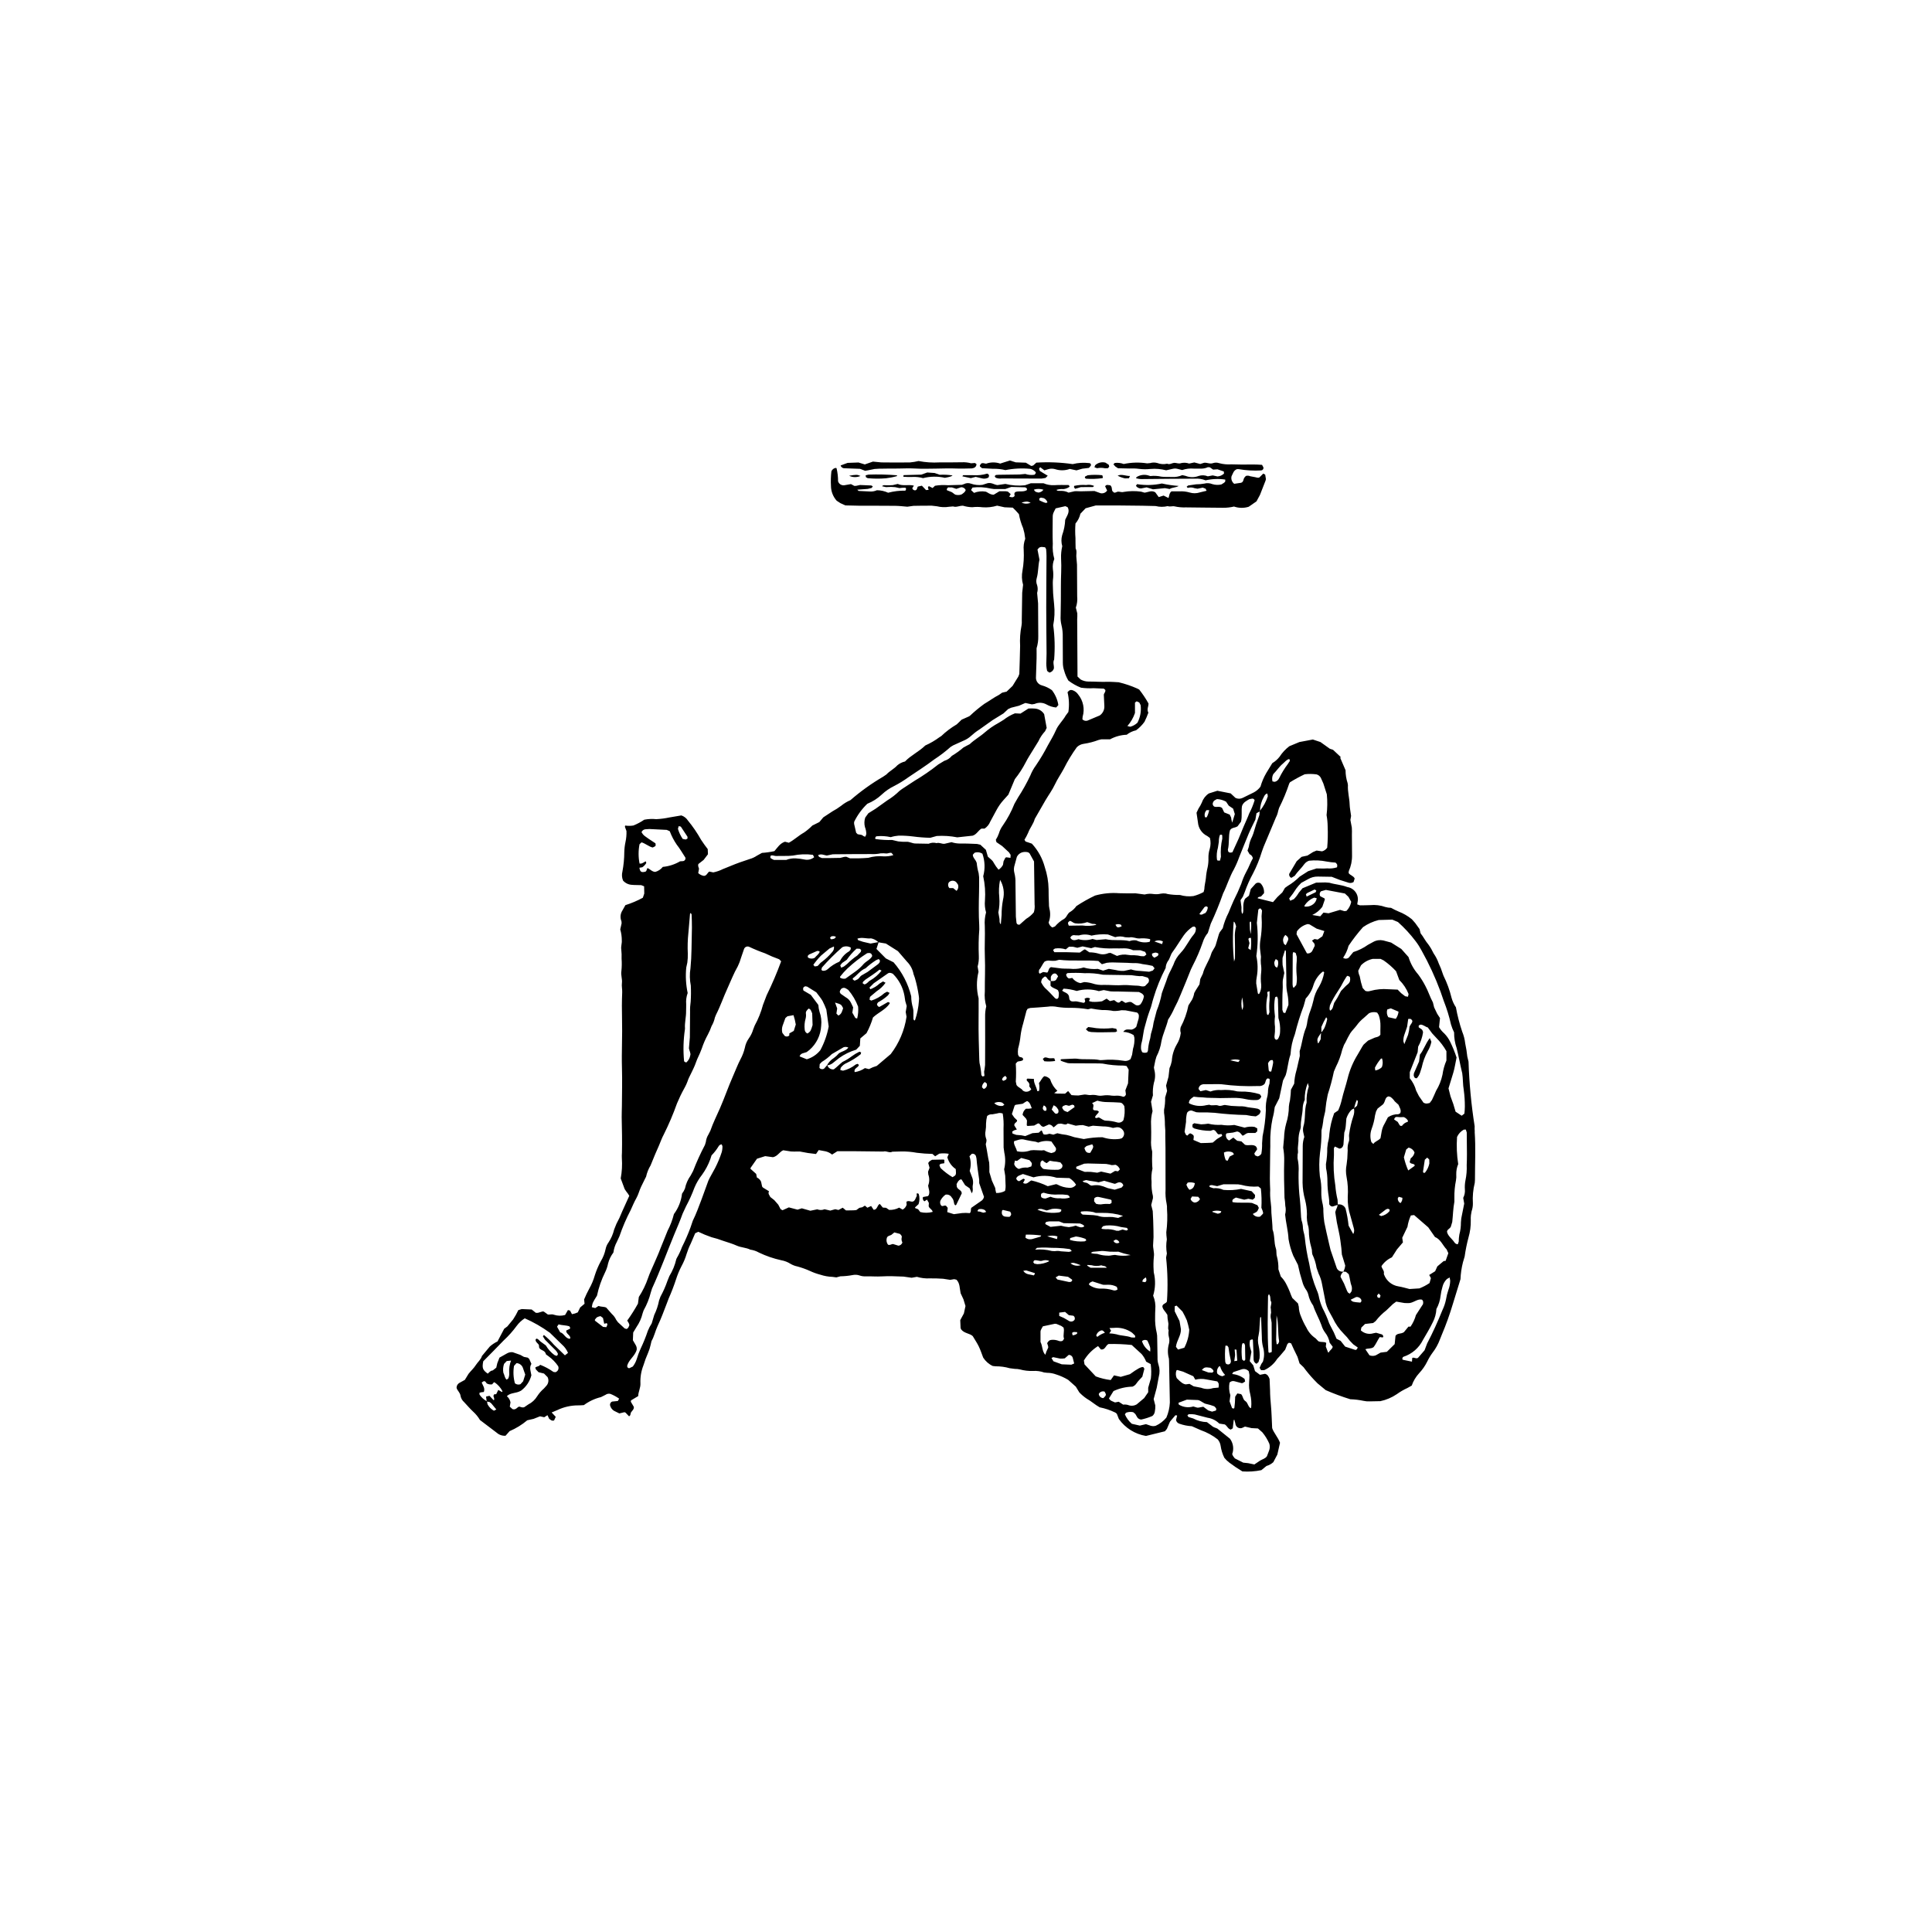 <?xml version="1.0" encoding="UTF-8"?>
<!-- Uploaded to: ICON Repo, www.svgrepo.com, Generator: ICON Repo Mixer Tools -->
<svg fill="#000000" width="800px" height="800px" version="1.1" viewBox="144 144 512 512" xmlns="http://www.w3.org/2000/svg">
 <g>
  <path d="m534.83 443.92c-0.047-0.48-0.059-0.965-0.031-1.449-0.895-5.668-1.438-11.383-1.625-17.117l-0.324-1.359v-0.004c-0.121-1.16-0.305-2.316-0.551-3.461-0.121-1.078-0.391-2.137-0.805-3.141-0.711-2.106-1.27-4.262-1.664-6.449-0.523-0.777-0.914-1.633-1.16-2.531-0.492-2.023-1.207-3.984-2.133-5.844l-0.184-0.504c-0.293-0.945-0.656-1.867-1.082-2.762-0.324-0.938-0.781-1.824-1.348-2.637-0.383-0.816-0.84-1.602-1.367-2.336-0.84-0.969-1.367-2.125-2.078-2.977l-0.293-1.148-1.141-1.59-0.891-1.008h-0.004c-1.051-0.855-2.231-1.543-3.496-2.031-0.691-0.289-1.363-0.621-2.016-0.988-0.512-0.004-1.023-0.078-1.516-0.223-1.281-0.457-2.648-0.625-4.004-0.492-0.906 0.02-1.809 0.062-2.711 0.055l-0.723-0.25 0.082-0.59c0.203-0.852 0.059-1.75-0.406-2.492-0.465-0.746-1.207-1.27-2.059-1.465l-0.266-0.055c-1.52-0.605-3.176-0.66-4.731-1.137l-1.078-0.082-2.438 0.051-3.609 1.492-0.965 1.168h-0.004c-0.367 0.625-0.809 1.199-1.32 1.711l-0.961 0.43-0.289-0.598c0.691-0.832 1.32-1.711 1.891-2.629 0.398-0.547 0.844-1.059 1.336-1.523l1.801-0.977h0.004c0.781-0.465 1.68-0.703 2.59-0.68l3.66 0.059 2.164 0.84 2.324 0.738h-0.004c0.445 0.125 0.922 0.055 1.309-0.195l0.289-0.93c-0.328-0.723-1.18-0.836-1.602-1.434l0.039-0.516c0.598-1.324 0.895-2.766 0.863-4.215l-0.035-5.418c0.023-0.637 0.02-1.27-0.02-1.902l-0.379-2.031 0.184-1.066c-0.164-1.25-0.359-2.144-0.383-3.039-0.047-1.719-0.562-3.394-0.453-5.125l-0.086-0.535c-0.363-1.098-0.547-2.25-0.543-3.406l-1.402-3.262 0.102-0.262-2.016-1.891-0.84-0.277-2.5-1.785-2.016-0.668-3.555 0.668-2.672 1.109c-1.02 0.773-1.898 1.719-2.594 2.797-0.531 0.676-1.184 1.25-1.922 1.691l-1.629 2.668c-0.648 1.117-1.152 2.316-1.504 3.559-0.469 0.641-1.078 1.164-1.781 1.531l-2.922 1.438c-0.605 0.305-1.32 0.309-1.93 0.008l-1.27-1.191-3.527-0.699-2.273 0.719 0.004 0.004c-0.848 0.559-1.484 1.383-1.812 2.34-0.25 0.578-0.555 1.133-0.91 1.648l-0.527 1.117 0.371 2.535c0.121 1.574 1.066 2.961 2.488 3.644l0.695 0.512h-0.004c0.238 0.961 0.219 1.961-0.055 2.91-0.246 0.777-0.359 1.586-0.34 2.398 0.027 0.812-0.039 1.625-0.203 2.418-0.238 0.961-0.398 1.938-0.473 2.926-0.102 0.98-0.391 1.941-0.414 2.941l-0.188 0.727h-0.004c-0.852 0.469-1.762 0.828-2.703 1.07-1.191 0.152-2.406 0.055-3.555-0.289-1.086 0.016-2.168-0.066-3.238-0.246l-0.523-0.137c-0.445-0.062-0.898-0.051-1.34 0.035-0.609 0.148-1.242 0.18-1.863 0.102-0.801-0.133-1.625-0.094-2.41 0.117l-2.41-0.312-0.812 0.008c-1.176-0.008-2.356 0.012-3.527-0.035-2.144-0.168-4.297 0.043-6.367 0.617-1.719 0.812-3.375 1.746-4.961 2.793-0.43 0.613-0.98 1.133-1.613 1.527-0.695 0.332-0.848 1.152-1.379 1.645l-0.203 0.176 0.004 0.004c-0.949 0.527-1.793 1.223-2.492 2.051l-0.691 0.27c-0.504-0.281-0.859-0.766-0.984-1.328 0.457-1.176 0.527-2.469 0.203-3.688-0.102-0.441-0.145-0.895-0.125-1.348-0.043-1.266-0.109-2.531-0.09-3.801v0.004c-0.035-1.988-0.375-3.961-1.008-5.844-0.621-2.32-1.797-4.453-3.426-6.215l-1.668-0.562-0.293-0.465c0.375-0.602 0.703-1.227 0.988-1.875 0.461-1.277 1.398-2.316 1.742-3.652l2.84-4.938c0.828-1.398 1.805-2.715 2.496-4.191s1.629-2.809 2.398-4.242l-0.004 0.004c0.984-1.973 2.133-3.859 3.426-5.644 0.496-0.488 1.141-0.801 1.832-0.891 1.344-0.195 2.664-0.539 3.93-1.02l0.707-0.168h2.316v0.004c1.363-0.746 2.875-1.164 4.426-1.219 0.723-0.578 1.57-0.98 2.477-1.176 0.863-0.629 1.621-1.391 2.238-2.258 0.391-0.785 0.734-1.594 1.027-2.418-0.504-0.875 0.074-1.652 0.027-2.426v-0.02c-0.719-1.289-1.543-2.519-2.457-3.68l-0.48-0.25c-1.598-0.719-3.262-1.281-4.965-1.684-0.781-0.031-1.957-0.148-3.125-0.113-1.629 0.051-3.254-0.082-4.879-0.074-0.727-0.004-1.441-0.195-2.078-0.551l-0.824-0.777-0.059-10.773-0.027-4.34c0.039-0.539 0.051-1.082 0.031-1.621l-0.383-1.523h-0.004c0.336-0.961 0.457-1.984 0.355-2.996l-0.047-8.414-0.16-1.887c-0.109-0.797 0.219-1.629-0.203-2.394-0.016-0.906-0.051-1.812-0.043-2.715l0.004 0.004c-0.105-1.297-0.105-2.602 0-3.898 0.641-0.746 1.09-1.637 1.309-2.598l1.375-1.438 2.703-0.746c1.836 0 3.828-0.008 5.816 0l6.516 0.07 3.527 0.082v0.004c1.051 0.266 2.152 0.27 3.207 0.016 0.617 0.254 1.273-0.086 1.863 0.082h0.004c0.973 0.215 1.969 0.301 2.965 0.258 3.258 0.059 6.516 0.055 9.773 0.102 0.992 0.016 1.984-0.094 2.953-0.324 1.258 0.434 2.621 0.457 3.891 0.059l2.066-1.434 0.922-1.707 1.48-3.785 0.102-0.402-0.195-1.188-0.504-0.281-1.031 1.02c-0.418 0.195-0.758-0.016-1.109-0.066l-1.328-0.25c-0.363-0.168-0.781-0.191-1.164-0.07l-0.43 0.504c-0.219 0.383-0.164 0.902-0.594 1.191l-0.227 0.109-1.82 0.27-0.004 0.004c-0.605-0.465-0.883-1.238-0.715-1.98 0.371-0.691 0.512-1.566 1.457-1.91l0.48 0.008c1.957 0.34 3.949 0.453 5.934 0.336 0.184-0.02 0.348-0.109 0.461-0.254 0.113-0.145 0.164-0.328 0.141-0.512l-0.379-0.715c-0.836-0.035-1.645-0.117-2.453-0.094-1.898 0.055-3.797 0.016-5.695-0.035-1.086 0.074-2.176-0.035-3.227-0.316-0.516-0.18-1.078-0.184-1.598-0.016-0.852 0.32-1.605-0.188-2.379-0.086l-1.031 0.324-1.566-0.414-1.371 0.301h-0.004c-0.68-0.242-1.418-0.285-2.121-0.121-0.66 0.262-1.246-0.109-1.863-0.074-0.613 0.074-1.176 0.543-1.836 0.23-0.879 0.199-1.797 0.133-2.637-0.191-0.621-0.164-1.27-0.156-1.883 0.027l-0.789 0.074c-2.062-0.32-4.164-0.262-6.207 0.168-0.762-0.285-1.582-0.379-2.387-0.27l-0.34 0.359 0.48 0.547 0.727 0.492 2.93 0.066c0.902-0.047 1.809-0.016 2.707 0.102 0.98 0.121 1.969 0.129 2.949 0.02 1.406-0.121 2.824 0 4.191 0.355 2.809-0.613 1.957-0.625 4.231-0.07v0.004c0.984-0.34 2.031-0.473 3.066-0.383 0.723 0 1.449-0.008 2.172 0 0.543-0.016 1.078-0.145 1.566-0.375l0.52 0.027 0.883 0.613 1.152-0.078 1.68 0.574 0.051 0.562v-0.004c-0.473 0.445-1.082 0.715-1.727 0.762l-1.266-0.281-1.297 0.246c-0.773-0.324-1.637-0.359-2.438-0.098-1.105 0.434-2.34 0.426-3.441-0.02l-0.883-0.203c-0.891 0.398-1.863 0.566-2.836 0.488-0.906-0.031-1.82 0.035-2.711-0.078-0.957-0.219-1.941-0.273-2.918-0.16l-0.77-0.23h0.004c-0.984-0.219-2.016-0.043-2.871 0.488l-0.176 0.312c0.672 0.203 1.379 0.277 2.082 0.223 4.523-0.027 9.047-0.113 13.57-0.102v0.004c0.953-0.066 1.91 0.082 2.801 0.441 1.707-0.395 3.473-0.465 5.207-0.203 0.047 0.66 0.035 0.652-1.031 1.293-0.793 0.18-1.617 0.148-2.391-0.09-0.68-0.281-1.43-0.328-2.137-0.137-0.703 0.129-1.422 0.191-2.137 0.188l-2.141 0.312-0.391 0.32 0.266 0.324h0.004c0.609-0.188 1.266-0.16 1.859 0.082l0.746 0.133 1.383-0.289 0.754 0.281 0.277 0.547-1.828 0.441 0.004 0.008c-0.871 0.277-1.805 0.281-2.68 0.012-0.867-0.254-1.773-0.355-2.68-0.305-0.723 0.008-1.445 0-2.106 0l-0.27 0.215-0.242 0.457-0.289 1.094-1.309-0.648-1.285 0.402-0.926-1.277c-1.008-0.594-1.848-0.012-2.84 0.105l-0.922-0.27h-0.008c-1.523-0.211-3.066-0.188-4.582 0.07-0.578 0.172-1.066-0.102-1.539-0.074-0.402 0.059-0.684 0.402-1.078 0.219l-0.383-0.359c-0.242-0.473 0-1.109-0.605-1.57-0.387 0.07-0.934-0.332-1.324 0.293l0.531 1.121v0.008c-0.379 0.566-1.066 0.848-1.734 0.707l-1.629-0.586-3.66 0.082c-0.543 0.008-1.09-0.07-1.625-0.016l-1.566 0.363c-0.648-0.332-1.371-0.492-2.098-0.461l-0.805-0.023-0.336-0.234c0.602-0.199 1.242-0.273 1.875-0.215 0.539-0.062 1.059-0.25 1.516-0.547l0.125-0.219-0.297-0.316c-1.266-0.008-2.531-0.035-3.793 0.043h-0.004c-0.961 0.047-1.926-0.125-2.812-0.504h-3.406l-1.543 0.535h-0.004c-1.734 0.18-3.484 0.055-5.176-0.367l-2.094 0.312c-0.902-0.105-1.484-0.707-2.586-0.512l-1.387 0.445-0.004 0.004c-1.02 0.137-2.059 0.031-3.031-0.312-0.602-0.23-1.273-0.195-1.848 0.102l-0.566 0.203-3.727 0.109v-0.004c-1.137-0.098-2.281-0.051-3.402 0.141l-0.637 0.598-0.977-0.492c-0.488 0.309-0.102 0.648-0.078 0.973l-0.676 0.07-1.109-1.164-1.043 0.223c-0.273 0.27-0.133 0.891-0.707 1.008h0.004c-0.371 0.035-0.711-0.203-0.801-0.562l0.434-0.684c-1.434-0.379-2.93 0.191-4.281-0.453l-1.336 0.316c-0.535 0.059-1.086 0.02-1.625 0.039-0.41 0.016-0.867-0.168-1.191 0.258l1.023 0.234 1.359-0.055 1.082 0.066 1.145 0.246c0.496-0.078 1-0.109 1.5-0.102 0.246 0.027 0.367 0.324 0.078 0.773v0.004c-1.547-0.027-3.09 0.16-4.582 0.551-0.938-0.43-1.953-0.652-2.984-0.656-0.582 0.262-1.219 0.375-1.855 0.328l-2.981-0.145-0.363-0.328 2.781-0.211 1.039-0.254 0.301-0.426-0.402-0.23-2.981-0.125-1.059 0.227-0.469 0.004-0.883-0.469-1.719 0.297c-0.75 0.129-1.48-0.324-1.695-1.055 0.004-1.164-0.129-2.328-0.402-3.461l-0.223-0.074c-0.508 0.082-0.938 0.418-1.137 0.895-0.152 1.297-0.195 2.602-0.117 3.906 0.016 1.438 0.555 2.82 1.512 3.894l0.973 0.637 1.32 0.605 3.445 0.078c3.258 0.016 6.516 0 9.773 0.035 1.082 0.012 2.16 0.152 3.215 0.234l1.613-0.227c1.629-0.043 3.258-0.047 4.887-0.043l1.34 0.156-0.004-0.004c1.059 0.262 2.156 0.309 3.231 0.133l1.062-0.09c0.852 0.312 1.602-0.207 2.602-0.188l-0.004-0.004c0.805 0.246 1.637 0.383 2.473 0.402 0.895-0.109 1.797-0.105 2.691 0.012 1.316 0.105 2.641-0.039 3.902-0.426l1.977 0.434 2.168 0.09 0.781 0.777 0.844 0.934h0.004c0.227 1.281 0.602 2.527 1.113 3.723l0.336 1.297 0.23 1.531h-0.004c-0.363 0.961-0.5 1.992-0.402 3.012 0.098 1.809-0.008 3.617-0.32 5.402-0.25 1.25-0.199 2.543 0.152 3.769l-0.234 2.125-0.113 7.332h0.004c0.031 0.449 0.008 0.906-0.07 1.352-0.352 1.773-0.477 3.586-0.371 5.391-0.039 2.531-0.141 5.062-0.211 7.426l-0.25 0.672-1.543 2.508-1.578 1.512-1.184 0.277-0.805 0.562c-1.367 0.707-2.606 1.629-3.93 2.41-1.312 0.949-2.562 1.984-3.742 3.098l-0.266 0.195-1.988 0.883-1.309 1.262-0.004-0.004c-1.477 0.871-2.852 1.906-4.09 3.094l-0.457 0.285c-1.172 0.871-2.434 1.609-3.766 2.203-1.789 1.723-3.906 2.664-5.379 4.246-0.746 0.168-1.445 0.512-2.031 1.008-0.859 0.953-2.039 1.504-2.91 2.438l-0.891 0.605 0.004-0.004c-3.066 1.793-5.957 3.867-8.637 6.199-0.891 0.379-1.723 0.883-2.473 1.5-0.719 0.543-1.48 1.027-2.277 1.457l-2.438 1.598-1.051 1.25-1.852 0.922h-0.004c-0.672 0.684-1.402 1.305-2.191 1.848-1.426 0.793-2.602 1.934-4.031 2.711l-1.035-0.273c-1.309 0.426-1.977 1.543-2.793 2.496h0.004c-1.09 0.238-2.195 0.395-3.309 0.469l-1.328 0.734h-0.004c-0.598 0.406-1.262 0.711-1.957 0.906-1.719 0.559-3.426 1.148-5.09 1.852l-2.004 0.812-0.004 0.004c-0.793 0.395-1.637 0.684-2.508 0.859l-1.066-0.219c-0.516 0.332-0.664 1.117-1.422 1.145-0.562-0.094-1.082-0.348-1.504-0.734l0.203-1.156c-0.008-0.277-0.383-0.664-0.156-1.262l1.383-1.078 1.148-1.504-0.062-1.367-0.836-1.113-0.918-1.336c-1.012-1.812-2.184-3.535-3.508-5.137-0.406-0.629-1.016-1.102-1.727-1.336l-3.152 0.535h-0.004c-1.148 0.246-2.312 0.398-3.488 0.457-1.066-0.109-2.141-0.062-3.191 0.145-0.898 0.613-1.863 1.129-2.871 1.535-0.727 0.117-1.465 0.121-2.188 0.012l-0.059 0.34 0.414 1.121h-0.004c0.035 0.98-0.055 1.965-0.266 2.922-0.188 0.883-0.293 1.781-0.312 2.684-0.012 1.719-0.176 3.434-0.496 5.121-0.207 0.797-0.148 1.637 0.168 2.398 0.613 0.688 1.477 1.098 2.394 1.129 0.805 0.086 1.625 0.027 2.438 0.082l0.75 0.309 0.039 1.914-0.375 1.109h0.004c-1.477 0.805-3.027 1.461-4.629 1.965l-0.789 1.41v0.004c-0.559 0.848-0.652 1.922-0.254 2.859l0.039 0.535-0.359 1.621c0.273 0.949 0.41 1.93 0.406 2.914 0.066 0.82-0.27 1.586-0.133 2.418h-0.004c0.09 0.809 0.117 1.621 0.082 2.434 0.082 1.082 0.062 2.172-0.047 3.25-0.195 1.109 0.277 2.137 0.137 3.223-0.102 0.797 0.109 1.629 0.074 2.438-0.102 2.352-0.105 4.707-0.043 7.055 0.121 4.348-0.148 8.688-0.02 13.031 0.102 3.344 0 6.695-0.016 10.039-0.004 0.996-0.074 1.988-0.055 2.984 0.066 3.164 0.145 6.332 0.066 9.496h-0.004c-0.031 0.453-0.039 0.906-0.016 1.359 0.125 1.793 0.023 3.594-0.305 5.359l0.863 2.316c0.238 0.906 0.996 1.48 1.41 2.281l-1.918 4.231v0.004c-0.426 1.094-0.922 2.16-1.488 3.191l-0.605 1.504v-0.004c-0.293 1.23-0.801 2.394-1.5 3.449-0.375 0.512-0.633 1.098-0.758 1.723-0.238 1.152-0.676 2.254-1.285 3.258-0.645 1.191-1.176 2.438-1.586 3.731-0.344 1.219-0.832 2.391-1.453 3.492-0.512 0.938-0.973 1.898-1.379 2.887l0.117 1.145-1.16 0.98-0.637 1.309-0.746 0.289-0.789 0.184-0.52-0.953-0.551-0.141-0.754 1.309v0.004c-0.973 0.27-2.004 0.246-2.965-0.07-0.562-0.219-1.07 0.008-1.598-0.055l-1.074-0.777-0.301-0.047-1.258 0.371-0.555 0.008-1.102-0.887-2.637-0.117-0.906 0.281c-0.395 0.848-0.852 1.668-1.371 2.449l-1.535 1.871-0.84 0.621-1.766 3.352c-0.734 0.355-1.422 0.809-2.035 1.348l-2.082 2.496c-0.293 0.992-1.133 1.621-1.66 2.461s-1.297 1.504-1.906 2.289l-0.977 1.602-1.41 0.781v-0.004c-0.492 0.266-0.797 0.777-0.789 1.336 0.219 0.785 0.984 1.27 1.062 2.168 0.129 0.629 0.465 1.195 0.945 1.613 0.805 0.852 1.566 1.762 2.426 2.559h0.004c0.695 0.633 1.293 1.371 1.773 2.184l1.641 1.246 2.805 2.129c0.637 0.566 1.477 0.852 2.328 0.789l1.082-1.219c1.691-0.719 3.269-1.688 4.676-2.875l1.688-0.383 1.691-0.668 1.121 0.246 0.852-0.547 0.453 0.949c0.387 0.285 0.691 0.656 1.305 0.441l0.434-0.953-1.082-1.156 1.52-0.637c1.719-0.824 3.602-1.25 5.508-1.242 0.449 0.012 0.906-0.039 1.504-0.07h0.004c1.352-1.004 2.891-1.727 4.527-2.121l1.195-0.598c0.375-0.277 0.855-0.371 1.309-0.258 0.82 0.328 1.598 0.75 2.32 1.262l-0.34 0.621-1.512 0.152c-0.227 0.09-0.41 0.273-0.5 0.5-0.094 0.227-0.09 0.484 0.012 0.707 0.172 0.523 0.523 0.969 0.996 1.25l1.391 0.688 1.363-0.328 0.277 0.113 0.93 0.973c0.496-0.188 0.328-0.738 0.559-1.074 0.297-0.434 0.789-0.781 0.719-1.418l-0.801-1.363 0.051-0.359 1.902-1.137c0.02-1.137 0.66-2.203 0.59-3.398v0.004c-0.07-1.629 0.203-3.258 0.805-4.777 0.34-1.121 0.75-2.223 1.227-3.297 0.285-0.664 0.508-1.355 0.66-2.062l0.246-1.051c0.73-1.266 1.008-2.707 1.625-4.019 0.93-1.961 1.676-3.996 2.453-6.019l0.477-1.266c0.734-1.648 1.383-3.336 1.945-5.055 0.383-1.207 0.871-2.379 1.453-3.504 0.566-1.031 1.02-2.117 1.352-3.246 0.293-0.945 0.664-1.871 1.109-2.758l1.16-2.707 0.828-0.387 1.715 0.766 1.77 0.664v0.004c1.055 0.254 2.094 0.578 3.109 0.965 1.195 0.41 2.43 0.742 3.574 1.262 1.168 0.531 2.481 0.504 3.621 1.074h-0.004c0.809 0.109 1.59 0.375 2.301 0.781 1.875 0.898 3.848 1.578 5.879 2.023 0.895 0.156 1.75 0.488 2.512 0.977 0.551 0.316 1.145 0.543 1.762 0.668 1.133 0.305 2.242 0.699 3.312 1.18 0.898 0.422 1.832 0.758 2.789 1.008 1.031 0.344 2.102 0.535 3.188 0.574l1.059 0.137 1.062-0.285h-0.004c1.082-0.016 2.16-0.125 3.227-0.324 0.621-0.141 1.273-0.105 1.875 0.105 0.516 0.18 1.059 0.258 1.602 0.227 1.445-0.035 2.883 0.102 4.332 0.012 1.891-0.117 3.797-0.008 5.695 0.055l2.164 0.309 1.395-0.246 0.004 0.004c1.105 0.328 2.258 0.469 3.406 0.406 1.176-0.023 2.356 0.027 3.527 0.102l1.867 0.289 1.066-0.176 0.605 0.133c0.945 0.934 0.824 2.273 1.109 3.594l0.75 1.621 0.535 1.77-0.422 1.957-0.965 1.781 0.09 2.117 0.172 0.367c0.824 1.055 2.316 1.008 3.059 1.762 0.617 1.047 1.18 1.867 1.605 2.754 0.465 0.973 0.801 2.016 1.16 2.949h0.008c0.613 0.957 1.484 1.719 2.512 2.199l0.762 0.086c1.27-0.008 2.531 0.164 3.75 0.512l1.34 0.172c0.453-0.008 0.902 0.043 1.344 0.141 1.137 0.312 2.312 0.449 3.492 0.406 0.992-0.062 1.988 0.074 2.926 0.402l0.805 0.09h0.004c0.809 0 1.613 0.148 2.375 0.43 1.121 0.352 2.199 0.836 3.207 1.445l2.016 1.797 0.922 1.512-0.004-0.004c0.594 0.629 1.254 1.188 1.969 1.672 1.195 0.664 2.191 1.602 3.434 2.293 1.402 0.277 2.762 0.73 4.051 1.352l0.234 0.133 0.27 0.25 0.535 1.367c1.699 2.391 4.281 4.008 7.176 4.488l5.023-1.238 0.527-0.633 0.742-1.742 0.156-0.273 1.359-1.602 0.457 0.07-0.297 1.211v0.004c0.105 0.461 0.453 0.828 0.906 0.965 1.059 0.375 2.164 0.598 3.289 0.656l2.375 1.051c1.621 0.562 3.137 1.387 4.484 2.445 0.414 0.492 0.684 1.09 0.773 1.727 0.16 1.09 0.488 2.148 0.973 3.137 0.387 0.484 0.836 0.922 1.332 1.293 1.109 0.84 2.266 1.617 3.461 2.328 1.68 0.121 3.371 0.008 5.023-0.336l1.359-1.109c0.676-0.191 1.297-0.535 1.812-1.008l1.066-2.016 0.707-3.125c-0.605-1.57-1.723-2.719-2.082-3.898-0.113-2.215-0.148-4.113-0.324-6-0.125-1.352-0.23-2.699-0.234-4.055l-0.129-2.957c-0.234-0.633-0.504-1.195-1.215-1.363l-1.332 0.262-1.309-0.973-0.473-1.543-0.926-1.102 0.441-2.469-0.293-0.988c-0.223-0.695-0.242-1.438-0.051-2.137l0.605-0.195 0.137 0.23 0.16 3.527c0.02 0.543-0.023 1.086 0.027 1.625l-0.004-0.008c0.027 0.488 0.328 0.922 0.773 1.117l0.531-0.465 0.281-1.031c0.078-1.086-0.004-2.176-0.238-3.234-0.254-0.969-0.254-1.988-0.004-2.957 0.148-0.707 0.227-1.426 0.23-2.144l0.172-2.426 0.129-0.18 0.121 0.242 0.195 5.148v-0.004c-0.012 0.902 0.098 1.801 0.324 2.672 0.367 1.246 0.352 2.574-0.043 3.809l-0.426 0.621-0.453 1.027 0.391 0.617h0.805c1.422-0.641 2.629-1.684 3.465-3l0.73-0.793 1.383-1.637 0.605-1.531 0.402-0.324 0.574 0.172 0.75 1.652 0.949 1.949 0.535 1.715 1.051 0.996c0.855 1.168 1.785 2.281 2.781 3.332l0.941 0.965 2.148 1.777-0.004 0.004c2.129 0.93 4.312 1.738 6.531 2.422 1.176 0.035 2.348 0.176 3.5 0.422 0.527 0.121 1.07 0.168 1.609 0.141 0.996 0 1.988-0.035 2.856-0.055 1.555-0.328 3.031-0.957 4.344-1.844 0.879-0.637 1.82-1.184 2.805-1.633l1.164-0.652c0.418-1.211 1.086-2.324 1.953-3.269 0.871-0.922 1.594-1.965 2.156-3.098 0.391-0.816 0.855-1.594 1.391-2.32 0.832-1.07 1.496-2.266 1.969-3.539l0.504-1.258c1.129-2.66 2.106-5.387 2.93-8.156l2.016-6.551c0.062-1.508 0.281-3.004 0.652-4.469l0.457-1.551c0.234-1.695 0.574-3.379 1.016-5.035 0.434-1.48 0.637-3.016 0.605-4.555-0.02-0.449-0.008-0.902 0.039-1.355l0.184-1.055c0.238-0.68 0.352-1.398 0.336-2.121-0.113-1.809 0.055-3.621 0.496-5.379l0.055-0.805c-0.008-4.258 0.227-8.512-0.078-12.762zm-71.039-83.332-0.43 0.012v0.004c-0.258-0.66-0.098-1.41 0.402-1.914l0.688 0.012c-0.129 0.656-0.352 1.293-0.66 1.891zm-19.012-27.648v-2.746l0.453-0.344 0.688 0.312 0.355 0.707h0.004c0.199 1.605-0.094 3.231-0.844 4.66-0.535 0.508-1.188 0.871-1.898 1.066l-0.77-0.184v-0.004c0.895-1.008 1.578-2.188 2.012-3.465zm-45.922-57.93c-0.453 0.188-0.949 0.23-1.43 0.133-0.48-0.023-0.801-0.551-1.289-0.762l-1.199-0.469-0.031-0.324 0.332-0.426 1.047 0.012 1.152 0.379 1.281-0.441c0.512-0.012 0.984 0.277 1.203 0.742-0.16 0.559-0.633 0.84-1.066 1.156zm-123.96 242.84v0.004c-0.723-0.387-1.312-0.98-1.695-1.703l-0.137-0.707 0.656 0.102 0.477 0.367 1.336 1.613zm2.125-4.945-0.973-0.562-0.555 1.129-0.539 0.031-0.203 0.438 0.172 0.496 0.066 0.5-0.191 0.113-1.082-1.148-0.906 0.203 0.156 1.219v-0.004c-0.758-0.418-1.406-1.012-1.887-1.734l-0.023-0.48 0.461-0.133 0.707-0.086h-0.004c0.172-0.449 0.152-0.949-0.051-1.383l-0.516-1.117c0.652-0.535 0.895-0.484 1.328 0.23 0.438 0.246 0.949 0.332 1.445 0.242l0.449-0.523 0.203 0.004c0.879 0.602 1.598 1.41 2.09 2.356zm0.371-5.117c-0.137-0.789-0.07-1.598 0.188-2.352l0.715-0.75 1.129-0.117h0.004c-0.387 1.012-0.555 2.094-0.488 3.172 0.059 0.535-0.027 1.074-0.242 1.562l-0.426 0.328c-0.57-0.48-0.551-1.242-0.879-1.848zm16.312-4.613-2.875-2.777v0.004c-0.816-0.953-1.715-1.828-2.688-2.621l-0.277 0.355 0.566 0.898 2.492 2.488c0.414 0.348 0.738 0.793 0.949 1.293l-0.211 0.445-0.25 0.035-0.488-0.203h-0.004c-0.922-0.688-1.691-1.551-2.269-2.547l-1.387-1.008c-0.355-0.262-0.57-0.707-1.074-0.789-0.434 0.25-0.238 0.57-0.066 0.883l0.676 0.75 0.086 0.754c0.203 0.445 0.637 0.586 1.02 0.797v-0.004c0.41 0.191 0.699 0.562 0.785 1.004l0.668 0.484c0.996 0.719 1.859 1.605 2.551 2.621 0.141 0.309 0.145 0.664 0.004 0.973-0.141 0.309-0.41 0.543-0.738 0.641l-0.52-0.078h0.004c-1.09-0.777-2.269-1.41-3.516-1.891-0.273 0.504-0.938 0.375-1.289 0.75l0.164 0.484 0.707 0.734 1.449 0.355 0.953 0.961h-0.004c0.355 0.727 0.246 1.598-0.273 2.215l-0.719 0.805h-0.004c-0.684 0.586-1.277 1.27-1.766 2.027-0.562 0.934-1.383 1.688-2.356 2.176l-1.055 0.719c-0.535 0.215-0.941-0.078-1.375-0.148-0.566 0.18-0.859 0.973-1.758 0.668l-0.719-0.645 0.188-1.152c-0.121-0.641-0.465-1.215-0.965-1.633 1.008-1.008 2.457-0.672 3.781-1.473 1.34-1.008 2.301-2.441 2.719-4.066-0.125-0.953-0.648-2.008 0.008-3.016l-0.574-1.309-0.391-0.348-1.023-0.203-0.938-0.52-2.039-0.719c-0.543-0.055-1.09 0.07-1.559 0.352l-1.938 1.086-0.578 1.484-0.273 1.18-0.934 0.734c-0.617 0.043-0.926 0.5-1.316 0.852-1.352-0.961-1.551-1.48-1.199-3.281 1.777-1.809 3.629-3.656 5.434-5.543h0.004c1.258-1.164 2.402-2.445 3.414-3.828 0.586-0.801 1.316-1.48 2.148-2.016 2.348 1.031 4.574 2.316 6.648 3.82l3.25 3.168h0.004c0.68 0.598 1.215 1.344 1.559 2.18zm-13.48 2.785 0.656-0.715h0.004c0.758 0.031 1.422 0.52 1.68 1.23l0.629 1.805-0.559 1.773-0.707 0.773h0.004c-0.5 0.195-1.066 0.102-1.477-0.238-0.414-1.508-0.492-3.09-0.23-4.633zm14.727-7.152c-1.188-0.156-1.5-1.512-2.496-1.734l-0.836-1.484 0.41-0.617c0.941 0.277 1.949 0.195 2.879 0.531l0.215 0.438-0.141 0.215-0.465 0.223-0.469 0.234c-0.059 0.906 1.094 1.148 1.094 2.016zm210.25-109.1c1.262-0.883 2.676-1.523 4.172-1.895l3.602-0.102 1.504 0.637v0.004c1.715 1.531 3.281 3.227 4.668 5.062 0.602 0.789 1.133 1.629 1.598 2.508 1.945 3.469 3.613 7.086 4.992 10.816l0.883 2.555 0.004 0.004c0.793 2.012 1.43 4.082 1.902 6.195 0.215 0.719 0.488 1.422 0.824 2.098-0.016 1.422 0.215 2.836 0.68 4.18 0.523 2.098 0.895 4.227 1.395 6.328l0.074 0.262c0.234 1.516 0.145 3.055 0.422 4.582l-0.004-0.004c0.195 1.434 0.289 2.875 0.281 4.32-0.008 0.625-0.047 1.246-0.121 1.863l-0.715 0.555-1.621-1.074-0.605-2.035-0.738-2.035-0.531-2.106 1.262-4.125c0.402-1.305 0.555-2.637 0.875-4.059v0.008c-0.469-1.426-1.035-2.816-1.695-4.164-0.391-0.812-0.918-1.559-1.551-2.203-0.555-0.48-1.027-1.047-1.398-1.68l0.25-2.41-0.734-1.129-0.82-1.707-0.32-1.305c-0.785-1.43-1.238-3.004-2.031-4.426-0.539-1.039-1.164-2.035-1.863-2.981-1.176-1.344-2.051-2.918-2.574-4.625l-1.91-2.141-2.699-1.695-2.094-0.562c-0.895-0.191-1.828-0.055-2.629 0.391l-1.426 0.777c-1.18 0.84-2.484 1.484-3.867 1.914l-1.211 1.473c-0.43 0.352-1.043 0.367-1.488 0.039 0.656-0.965 1.145-2.035 1.434-3.164 1.164-1.734 2.441-3.387 3.828-4.945zm18.004 93.004-0.363 1.309v0.004c-0.84 0.566-1.738 1.039-2.684 1.41l-2.621 0.168c-0.988-0.242-1.926-0.539-2.914-0.695h0.004c-1.738-0.266-3.199-1.445-3.824-3.09l-0.078-0.254c0.219-0.797-0.516-1.297-0.625-2.027 0.688-1.023 1.645-1.828 2.769-2.332l1.34-2.098 1.578-1.863-0.18-1.219 1.383-2.898c0.16-1.039 0.461-2.055 0.898-3.016l0.863-0.109 3.758 3.262 1.766 2.547c1.531 0.629 2.047 2.215 3.106 3.309l0.441 0.988-0.719 2.023-0.523 0.07-1.676 1.406-0.578 1.281-1.574 0.992zm-19.375-59.297c-1.242 1.996-2.164 4.18-2.719 6.465-0.453 1.84-1.09 3.637-1.512 5.481-0.223 1.004-0.547 1.98-0.969 2.918l-1.059 0.719c-0.656 1.762-1.086 3.594-1.277 5.461-0.039 0.816-0.172 1.621-0.391 2.406l-0.164 1.34h-0.004c0.016 1.445-0.102 2.891-0.352 4.316l0.035 1.074c0.246 1.152 0.367 2.324 0.363 3.504 0 1.355 0.121 2.707 0.352 4.043 0.109 0.676 0.156 1.359 0.133 2.043 0.293 0.422 0.598 0.617 0.984 0.527l1.211-0.402c0.016 0.625-0.43 1.117-0.605 1.926l0.422 2.695 0.551 2.629c0.324 1.395 0.457 2.836 0.648 4.262l0.129 1.637 0.895 2.922-0.004 0.004c-0.059 0.562-0.227 1.105-0.496 1.605-0.707 0.109-1.402-0.246-1.73-0.879l-1.664-4.867-0.438-1.844c-0.418-1.848-0.867-3.688-1.227-5.543h0.004c-0.133-0.895-0.211-1.797-0.238-2.699 0.027-0.633-0.02-1.262-0.148-1.883-0.297-1.137-0.434-2.309-0.402-3.484 0.051-1.359-0.078-2.715-0.379-4.043-0.223-2.07-0.211-4.16 0.035-6.227 0.285-1.969 0.418-3.953 0.391-5.941 0.203-0.785 0.355-1.582 0.453-2.387 0.07-1.184 0.574-2.269 0.625-3.461 0.102-1.078 0.27-2.148 0.496-3.207l0.109-0.531c0.645-1.973 1.184-3.981 1.605-6.016l0.531-1.242c0.738-1.449 1.305-2.981 1.684-4.562l0.469-1.262 0.402-0.707c0.379-0.816 0.797-1.613 1.258-2.387 0.496-0.746 1.18-1.367 1.715-2.094h-0.004c0.531-0.734 1.16-1.391 1.867-1.957l1.398-1.254c0.672-0.32 1.438-0.379 2.152-0.156l0.402 0.637c0.332 0.938 0.492 1.93 0.465 2.926-0.035 0.805-0.012 1.605-0.016 2.289-0.484 0.715-1.219 0.594-1.762 0.898l-1.5 0.664-1.172 1.051-0.332 0.488zm-0.207 13.629-0.742 0.625c0.137-0.754 0.371-1.492 0.695-2.188 0.352 0.328 0.348 0.328 0.047 1.562zm-2.234 9.656v-0.004c-0.23 0.691-0.309 1.418-0.238 2.141l-0.102 2.168-0.188 1.613c-0.219 1.066-0.223 2.164-0.016 3.234 0.344 1.777 0.449 3.59 0.32 5.394-0.055 1.715 0.191 3.426 0.73 5.059l0.859 3.129c0.188 0.527 0.137 1.109-0.133 1.598l-1.234-2.231c-0.156-1.52-0.422-3.027-0.801-4.508-0.34-0.805-1.199-1.262-2.059-1.094l-0.059-1.262h-0.004c-0.293-1.223-0.488-2.465-0.586-3.719-0.438-2.664-0.562-5.371-0.371-8.066 0.027-0.629-0.027-1.258-0.008-1.887l0.266-0.426 1.168 0.555h-0.004c0.375 0 0.719-0.199 0.906-0.523l0.188-0.504 0.172-2.418 0.051-0.805v-0.004c0.223-0.59 0.355-1.207 0.398-1.836l0.152-1.867c0.219-0.695 0.559-1.348 1.008-1.922 0.246-0.355 0.605-0.613 1.02-0.738 0.121 0.691 0.059 1.398-0.188 2.055-0.52 1.539-0.887 3.125-1.094 4.738-0.137 0.703 0.195 1.422-0.156 2.129zm0.773 39.527-0.438 0.605-0.461-0.254-0.273-0.453-0.805-1.969-0.934-1.797-0.004-0.004c0.066-0.551 0.367-1.047 0.824-1.363l0.629 0.059 0.734 0.621c0.344 1.156 0.379 2.238 0.781 3.246v0.004c0.098 0.434 0.078 0.883-0.055 1.305zm-8.711-65.84-0.195 0.102c-0.254-1.141-0.25-1.191 0.836-2.754l-0.109 1.699zm0.727-2.875-0.004-1.363c0.371-0.887 0.801-1.746 1.277-2.578l0.277 0.457c-0.164 0.871-0.434 1.715-0.805 2.519l-0.582 0.875zm2.273-7.086-0.004-0.004c0.586-1.289 1.277-2.523 2.07-3.695 0.605-0.895 1.148-1.828 1.629-2.793l0.707-1.145 0.281-0.203 0.586 0.285-0.004 0.004c0.141 0.449 0.125 0.934-0.039 1.371-0.262 0.512-0.762 0.77-1.133 1.156l-1.168 1.219-0.984 1.844-0.828 1.312c-0.293 0.773-0.254 1.633-1.055 2.066-0.312-0.469-0.117-0.91-0.062-1.418zm23.938 6.117-0.418-0.301v-0.473l0.445-0.23c0.773-0.023 1.293 0.59 1.961 0.742l1.164 1.578 1.105 1.195c1.047 1.047 1.945 2.231 2.672 3.519v2.473-0.004c-0.516 1.203-0.867 2.469-1.047 3.766-0.316 1.504-0.887 2.941-1.691 4.25l-0.539 1.234-0.566 1.219-0.59 0.793c-0.969 0.215-0.969 0.203-1.625-0.062l-1.227-1.762-0.734-1.441c-0.324-1.203-0.902-2.324-1.691-3.289v-1.625l2.082-5.269 0.137-1.477-0.004 0.004c0.652-1.168 1.094-2.438 1.297-3.758 0-0.477-0.289-0.906-0.734-1.086zm2.402 35.809v-0.008c-0.18 0.879-0.57 1.703-1.137 2.398l-0.23 0.105-0.215-0.098-0.102-0.219 0.484-3.195 0.637-0.559 0.535 0.512zm-7.223-10.027c-0.422 0.176-0.637-0.051-0.801-0.402l-0.355-0.605-0.953-0.641c0.074-0.438 0.375-0.727 0.723-0.68h-0.004c0.602 0.082 1.211 0.098 1.816 0.039 0.492 0.176 0.898 0.531 1.145 0.996l-0.094 0.27c-0.598 0.156-1.121 0.516-1.477 1.023zm0.078 19.102c0.039 0.52-0.145 1.031-0.504 1.41-0.465-0.242-0.746-0.73-0.723-1.254l0.258-0.422zm1.012-12.797 0.625-0.504c0.715 0.141 1.309 0.629 1.586 1.301-0.129 0.621-0.492 1.172-1.016 1.535l-0.277 0.977c0.227 0.605 0.984 0.332 1.316 0.777l-0.008 0.258-1.691 1.211v-0.004c-0.492-1.117-0.879-2.281-1.148-3.473zm0.887-32.547c-0.059 0.73-0.191 1.453-0.395 2.16l-0.996 2.469-0.246-0.758c-0.023-0.625 0.078-1.246 0.297-1.832l0.691-2.016 0.293-2.07c0.723-0.062 0.723-0.062 1.094 0.465 0.055 0.598-0.488 0.91-0.738 1.586zm-0.418-7.938-0.742-0.125-1.062-0.82-0.93-0.941-2.43-0.102h-0.004c-1.617-0.141-3.246 0.012-4.809 0.449-0.43 0.148-0.898 0.145-1.324-0.008l-0.707-0.773-0.453-1.551-0.332-1.578v-0.004c-0.219-0.457-0.348-0.949-0.379-1.457l0.723-1.418c0.844-0.863 1.926-1.457 3.109-1.703h2.078l0.816 0.402v0.004c1.199 0.832 2.301 1.789 3.289 2.859l0.855 2.316-0.004 0.004c1.078 1.055 1.918 2.328 2.469 3.734zm-2.5 3.957c-0.074 0.688-0.328 1.344-0.734 1.902l-1.988-0.441c-0.379-0.609-0.477-1.355-0.266-2.039l0.941-0.301zm-4.422 14.711c-0.477 0.461-1.082 0.766-1.738 0.871l-0.102-0.727c0.434-0.871 0.973-1.684 1.605-2.418l0.281-0.035v-0.004c0.254 0.758 0.234 1.574-0.047 2.32zm-2.719 16.395h-0.004c0.445-1.176 0.754-2.402 0.922-3.648l0.273-1.039 0.402-0.738 1.434-1.121c0.707-0.801 0.445-1.906 1.492-2.117l0.496 0.156 0.004 0.004c0.438 0.312 0.812 0.707 1.109 1.156l0.996 0.906c0.285 0.727 0.824 1.402 0.473 2.242l-0.492 0.27v0.004c-0.992-0.035-1.965 0.254-2.781 0.816l-0.867 1.664c-0.375 0.617-0.633 1.293-0.77 2l-0.328 1.867c-0.637 0.75-1.477 0.812-1.895 1.543l-0.527-0.516c-0.355-1.125-0.336-2.332 0.062-3.441zm1.879 43.578 0.48 0.512-0.113 0.504-0.18 0.184-0.461-0.156-0.176-0.484zm0.047-20.84 1.887-1.449 0.488-0.164 0.461 0.172v0.445l-0.004-0.004c-0.559 0.695-1.348 1.164-2.227 1.324zm-14.398-83.855-1.125-0.578c-0.27-0.43-0.184-0.992 0.207-1.32l1.27-0.359 5.043 0.953 0.938 0.883 0.742 1.32v-0.004c-0.176 0.914-0.617 1.758-1.27 2.418l-0.551 0.059-1.141-0.34-3.043 0.906-1.344-0.184-0.863 0.988-2.117-0.355v0.004c1.051-0.488 1.961-1.227 2.66-2.148l0.68-1.965zm-4.938-1.117 0.402-0.344 1.91-0.906 0.453 0.281-0.184 0.449-2.387 1.148zm2.188 0.906 0.688 0.156-0.008 0.004c-0.098 0.648-0.449 1.23-0.977 1.621-0.633 0.484-1.43 0.695-2.219 0.586l-0.086-0.164c0.594-1 1.508-1.773 2.594-2.191zm-4.57 8.934-0.004 0.004c0.691-0.965 1.707-1.652 2.863-1.938l0.52 0.109 1.848 1.109 2.043 0.637-0.516 1.387-1.246 0.871-0.848-0.145-0.668 0.426 0.68 0.863 0.055 0.516-0.707 1.441-0.004 0.004c-0.305 0.438-0.84 0.652-1.363 0.551l-2.754-5.07zm-1.109 5.973 0.156-0.496 0.621 0.246 0.297 1.016-0.012 1.066v0.008c-0.125 1.242-0.137 2.496-0.027 3.742 0.125 0.891 0.086 1.797-0.105 2.672l-0.676 0.754-0.152-0.176-0.086-0.246-0.059-0.531zm-5.25-47.43 0.141-0.258c0.883-0.879 1.555-1.957 2.519-2.746 0.531-0.434 0.945-1.07 1.684-1.211l0.164 0.477-0.594 0.906c-0.859 1.141-1.605 2.359-2.231 3.644-0.215 0.504-0.652 0.883-1.18 1.023l-0.613-0.102c-0.156-0.57-0.117-1.176 0.105-1.723zm0.777 11.312-0.004 0.004c0.297-0.559 0.508-1.16 0.625-1.781l0.23-0.77c1.055-2.094 1.957-4.262 2.695-6.484l0.203-0.336v0.004c1.258-0.781 2.559-1.488 3.898-2.117 1.047-0.125 2.106-0.113 3.152 0.035 0.488 0.137 0.895 0.473 1.129 0.922l0.66 1.48 0.922 2.875v0.004c0.18 1.836 0.156 3.684-0.07 5.512 0.188 1.016 0.285 2.043 0.293 3.078 0.078 1.852 0.039 3.707-0.125 5.551-0.32 0.477-0.801 0.816-1.355 0.965l-1.457-0.207-0.941 0.391-1.477 0.934-1.555 0.336-1.301 1.164-1.961 3.312h-0.004c-0.125 0.453 0.113 0.926 0.551 1.094l0.883-0.535c0.758-1.125 1.789-2.016 2.57-3.125h0.004c0.316-0.414 0.754-0.723 1.254-0.883 1.547-0.164 3.113-0.09 4.641 0.223 0.781 0.145 1.57 0.238 2.363 0.281 0.504 0.516 0.504 0.516 0.391 1.25-0.84 0.27-1.727 0.367-2.606 0.281-0.898 0.074-1.809 0.016-2.82 0.016l-2.215 0.723-2.25 1.438h-0.004c-0.957 0.961-2.031 1.793-3.195 2.484l-0.715 0.516-0.691 1.188-1.324 1.246-1.148 1.332-4.07-1.016c0.094-0.496 0.645-0.316 0.938-0.523l0.754-0.832v-0.004c0.078-0.945-0.246-1.883-0.895-2.578-0.406-0.297-0.969-0.27-1.348 0.066l-1.273 1.418-0.484 1.766-1.043 0.816v-0.004c-0.332 0.676-0.484 1.422-0.449 2.172-0.059 0.621 0.129 1.27-0.238 1.852-0.395-0.566-0.203-1.211-0.246-1.82l-0.254-1.828 0.629-0.926 0.504-1.258v0.004c0.594-1.699 1.328-3.344 2.191-4.922 0.953-1.844 1.734-3.769 2.332-5.758l0.457-1.27 2.098-4.996zm1.844 43.078 0.395-1.898-0.441-2.078-0.004 0.008c-0.043-0.641-0.047-1.285-0.016-1.926l0.637-2.023 0.184 0.055 0.062 0.262 0.133 8.145v-0.004c-0.047 1.086 0.055 2.172 0.305 3.227 0.172 0.922 0.25 1.863 0.23 2.801l-0.836 2.152-0.504-0.102-0.262-0.742c-0.016-1.355 0-2.711 0.023-4.066l0.082-1.898c0.012-0.633-0.055-1.27 0.012-1.898zm0.059-10.578v0.004c0.008-0.539 0.238-1.047 0.633-1.41 0.699 0.504 0.906 0.926 0.668 1.496l-0.578 1.203c-0.648-0.234-0.621-0.793-0.723-1.277zm-2.133 22.871-0.004 0.004c-0.113-0.891-0.113-1.789 0-2.68l-0.109-1.055 0.004-0.004c-0.152-1.34-0.105-2.691 0.137-4.019l0.43-0.203 0.172 0.176 0.148 0.504 0.133 5.016 0.004 0.004c0.363 1.152 0.512 2.363 0.438 3.566 0 0.73-0.211 1.441-0.602 2.051l-0.449 0.176-0.359-0.32-0.086-0.523c0.129-0.883 0.176-1.781 0.145-2.672zm0.203-17.883 0.562 0.371-0.004 0.008c0.176 0.629 0.109 1.301-0.18 1.883-0.363-0.059-0.641-0.352-0.684-0.715-0.156-0.609-0.117-0.797 0.301-1.527zm-2.262 8.738 0.621-0.219c0 0.758-0.008 1.562 0 2.371l-0.004 0.008c-0.109 1.062-0.117 2.133-0.023 3.199l-0.281 0.707-0.254-0.027-0.137-0.207v-0.004c-0.27-1.648-0.207-3.336 0.184-4.961zm1.457 18.035c0.191 0.598 0.191 0.598-0.383 3.023-0.438 0.102-0.645-0.031-0.684-0.422l-0.172-1.766c0.285-0.539 0.586-0.953 1.234-0.809zm-2.891-36.508c0.012 1.531-0.109 3.059-0.355 4.57-0.137 0.797-0.176 1.609-0.121 2.418l0.254 2.137c-0.07 0.617-0.074 1.242-0.02 1.863 0.117 0.711 0.148 1.434 0.086 2.152-0.141 1.152-0.141 2.316 0 3.469 0.055 0.805-0.125 1.613-0.516 2.32l-0.203 0.094-0.176-0.203-0.43-2.644c-0.02-0.539 0.023-1.078 0.133-1.605 0.34-1.863 0.309-3.781-0.102-5.633 0.43-2.914 0.477-5.871 0.141-8.797l0.391-3.527c0.531-0.438 0.531-0.438 0.977 0.242l-0.121 1.523c-0.012 0.539 0.078 1.082 0.062 1.621zm-3.523 4.574c-0.07-0.34 0.203-0.523 0.652-0.441v-0.004c0.105 1.074 0.078 2.156-0.074 3.227l-0.66-0.469 0.34-1.371zm0.59-1.422-0.219-1.211-0.062-1.871 0.109-0.23 0.152-0.051 0.129 0.23v-0.004c0.047 1.047 0.008 2.098-0.109 3.137zm-2.262 20.105c-0.289-1.105-0.285-2.266 0.008-3.371 0.359 2.305 0.359 2.492-0.008 3.371zm5.727-56.477c0.195-0.387 0.371-0.805 0.934-0.906l0.133 0.73h-0.004c-0.449 1.395-1.156 2.691-2.082 3.828 0.035-1.281 0.383-2.535 1.02-3.652zm-6.953 7.777 0.906-1.219c0.363-1.469 0.039-2.844 0.27-4.16 0.336-0.973 1.176-1.359 1.926-1.812 0.516-0.055 1.074-0.422 1.418 0.277-0.363 1.207-0.844 2.379-1.434 3.496-0.438 1.18-0.977 2.312-1.473 3.465l-1.344 3.25-1.633 3.574c-0.668 0.16-0.668 0.16-1.094-0.137l-0.117-0.516c0.441-1.758 0.102-3.613 0.566-5.176 0.508-0.801 1.285-0.559 2-1.043zm-6.469-6.391c0.16-0.371 0.195-0.391 1.016-0.828v0.004c0.844 0.043 1.66 0.277 2.398 0.68l0.715 1.066 1.16 0.789 0.449 1.438-0.691 2.277-0.215-0.832-0.074-0.531-0.371-0.773-1.465-0.586-0.547-1.152c-0.637-0.586-1.422-0.133-2.078-0.383h0.004c-0.195-0.113-0.336-0.301-0.395-0.52-0.055-0.219-0.023-0.453 0.094-0.648zm2.051 14.461-0.242 1.02h-0.633l-0.176-0.281c-0.125-1.047-0.039-2.109 0.258-3.125l0.246-1.582c-0.02-0.629 0.078-1.254 0.297-1.844 0.492-0.059 0.59-0.027 0.598 0.203l0.02 0.805c-0.359 1.574-0.484 3.191-0.367 4.805zm-4.34 13.328 0.449-0.207 0.414 0.234c-0.02 0.586-0.25 1.145-0.648 1.57-0.562 0.133-0.949 0.688-1.586 0.254zm-9.734 14.367c0.59-0.684 0.664-1.645 1.219-2.394 1.074-1.445 1.984-3.016 3.023-4.492 0.637-0.879 1.426-1.641 2.324-2.246l0.504-0.078 0.359 0.348c0.078 0.641-0.117 1.281-0.543 1.766-1.301 1.512-2.055 3.391-3.453 4.836l0.004 0.004c-0.891 0.906-1.562 2.004-1.965 3.211l-0.699 1.465c-0.477 0.871-0.859 1.789-1.145 2.738l-0.938 2.535-0.27 0.766c-0.297 1.598-0.754 3.164-1.371 4.668l-0.82 3.137h0.004c-0.098 0.805-0.273 1.602-0.52 2.375-0.309 0.75-0.238 1.578-0.535 2.363-0.23 0.867-0.375 1.758-0.434 2.656l-0.18 0.457c-0.434 0.195-0.934 0.188-1.359-0.02l-0.273-0.691c-0.062-0.539-0.039-1.082 0.074-1.613 0.438-1.473 0.457-3.023 0.914-4.5 0.371-1.484 0.816-2.949 1.344-4.387 0.422-0.98 0.578-2.074 0.926-3.106h-0.004c0.824-2.769 1.914-5.457 3.25-8.02 0.027-0.629 0.223-1.242 0.562-1.777zm-5.402 100.53c0.805 1.777 0.805 1.777 0.742 2.91h0.004c-1.047-0.621-1.824-1.605-2.184-2.766 0.391-0.367 0.977-0.426 1.434-0.145zm-1.328-15.602c0-0.629 0.465-0.848 0.922-1.152 0.18 0.539 0.277 0.977-0.195 1.27zm-15.324-75c0.074 0.402 0.402 0.875-0.25 1.098l-1.848-0.391c-0.523-0.074-1.074 0.164-1.586-0.125-0.531-0.363-0.301-1.008-0.543-1.473-0.363-0.707-1.18-0.789-1.719-1.25l0.395-0.539v0.008c1.176 0.066 2.34 0.273 3.469 0.617 1.922-0.551 3.957-0.535 5.871 0.043l1.285-0.285 1.84 0.352c0.535 0.059 1.082 0.012 1.621 0.023l5.84 0.137c0.605 0.27 1.129 0.453 1.355 1.121v-0.004c-0.121 0.77-0.426 1.496-0.891 2.117-0.41 0.398-1.055 0.438-1.504 0.082l-0.906-0.609c-0.727-0.238-1.102 0.141-1.613 0.176l-0.848-0.531c-0.551-0.164-0.492 0.812-1.418 0.332l-0.707-0.531-1.129 0.262-0.871-0.656-1.211 0.699c-0.855 0.148-1.727 0.199-2.598 0.152l-0.785-0.156-0.031-0.266 0.25-0.457h0.004c-0.457-0.281-1.039-0.258-1.477 0.055zm-4.887-6.449 0.332-0.34c1.523-0.094 3.051-0.086 4.574 0.023 1.617-0.062 3.234 0.074 4.816 0.402l0.805 0.02 6.75 0.102 1.328 0.18h0.008c0.527 0.078 1.059 0.102 1.594 0.062l1.297 0.371 0.242 0.16-0.004 0.004c0.277 0.355 0.289 0.855 0.027 1.223l-0.852 0.867c-0.738 0.301-1.336-0.082-1.957-0.082-0.539 0-1.078-0.051-1.617-0.078-0.715-0.078-1.438-0.105-2.156-0.086-1.715 0.148-3.414-0.059-5.121-0.043-1.082 0.078-2.164-0.062-3.188-0.414-0.688-0.195-1.398-0.309-2.109-0.336l-0.992 0.281h-0.004c-0.859-0.18-1.625-0.672-2.148-1.379l-0.891 0.152c-0.43-0.195-0.715-0.617-0.738-1.09zm25.645-8.734-0.215 0.715-2.031-0.711c0.699-0.375 1.539-0.375 2.242-0.004zm-2.879 3.223c0.945-0.355 0.945-0.355 1.676-0.027 0.121 0.727-0.508 0.789-1.07 1.125-0.617-0.492-0.617-0.492-0.609-1.098zm-8.203-7.633 0.148 0.426c-1.074 0.402-1.211 0.363-1.641-0.43l-0.004-0.004c0.473-0.227 1.023-0.227 1.492 0.008zm-3.496 2.559 1.93 0.719c0.863-0.266 1.789-0.258 2.648 0.02l1.062 0.055c0.934-0.238 1.766 0.301 2.676 0.27v0.004c0.898-0.09 1.805-0.047 2.688 0.129 0.266 0.07 0.289 0.137 0.074 0.746-1.184 0.305-2.434 0.176-3.527-0.363-0.613-0.102-1.242-0.035-1.82 0.188-1.992-0.496-4.195-0.031-6.289-0.504l-2.449 0.203-1.07-0.273c-1.203 0.387-2.492 0.41-3.707 0.066-0.781 0.227-1.582 0.582-2.176-0.375 0.168-0.523 0.727-0.82 1.254-0.664l1.062 0.031c1.074-0.336 2.227-0.316 3.289 0.055 1.426-0.316 2.894-0.422 4.356-0.305zm-10.152-3.57c0.504-0.066 0.727 0.453 1.488 0.621h-0.004c1.074 0.16 2.172 0.051 3.195-0.316l1.16 0.402c0.402 0.164 0.906-0.09 1.25 0.312v0.004c-1.203 0.293-2.453 0.352-3.68 0.172l-3.617 0.051c-0.312-0.785-0.312-0.785 0.203-1.242zm-3.898 7.309-0.004-0.004c0.969-0.152 1.961-0.078 2.891 0.223l0.855-0.707 1.09 0.012 1.109 0.27 1.41-0.367 2.273 0.48 0.988-0.316c1.68 0.324 3.391 0.445 5.098 0.359 0.906 0.023 1.809 0.012 2.711-0.012 0.805-0.004 1.598 0.172 2.328 0.512 0.664 0 1.293-0.012 1.922 0l1.258 0.43 0.332 0.688-0.566 0.461-0.812-0.012v0.004c-0.609-0.152-1.234-0.234-1.863-0.254-0.535 0.039-1.07 0.012-1.598-0.086-0.992-0.188-2.012-0.094-2.953 0.27l-1.723-0.805-0.531 0.055c-0.836 0.379-1.781 0.43-2.648 0.133-0.789-0.223-1.609-0.336-2.43-0.34l-1.078-0.738-0.262-0.02-1.188 0.828-3.441-0.102c-1.082-0.02-2.164 0-3.305 0l-0.352-0.598zm-4.188 5.652c0.59-0.645 0.922-1.605 1.461-2.199h-0.004c0.457-0.25 0.988-0.332 1.5-0.227 0.453 0.035 0.902 0.039 1.355 0.012l1.016-0.262c3.441 0.41 6.887 0.008 10.379 0.316l0.938 0.859 1.273-0.371c0.539-0.078 1.082-0.113 1.625-0.102l3.797 0.102c0.543 0.02 1.082 0.082 1.625 0.082v-0.004c0.812-0.039 1.625 0.047 2.41 0.258 0.91 0.109 1.816 0.27 2.711 0.477l0.527 0.629-0.453 0.598-0.98 0.324-2.465-0.219c-0.801-0.02-1.598-0.156-2.359-0.402l-1.867 0.402c-0.723 0.031-1.441-0.047-2.141-0.227l-1.875-0.316-1.5 0.469-1.395-0.461h0.004c-1.27 0.125-2.551 0-3.773-0.375-0.93 0.289-1.898 0.418-2.871 0.383-0.988-0.105-1.996-0.039-2.984-0.117l-2.805-0.355c-0.719 0.301-0.527 1.023-0.984 1.449l-1.078-0.16-0.902 0.457-0.25-0.344zm5.008 5.383 0.238 0.66v0.004c0.012 0.441-0.027 0.887-0.109 1.324l-0.348 0.344-0.484-0.141c-0.906-0.965-1.793-1.945-2.785-2.828v-0.004c-0.395-0.445-0.727-0.938-0.988-1.473 0.191-0.918 0.18-0.93 1.027-1.539l0.402 0.219c0.242 0.453 0.617 0.82 1.074 1.051v1.199c0.551 0.668 1.332 0.723 1.973 1.191zm-1.895-2.426v-1.129c0.242-0.504 0.504-0.848 1-0.883 0.344-0.023 0.527 0.137 0.926 0.758l-0.52 0.91c-0.398 0.434-0.918 0.336-1.406 0.344zm-0.871 6.797c0.891-0.141 1.797-0.113 2.68 0.078 1.07 0.16 2.148 0.234 3.231 0.223 1.613-0.023 3.223 0.105 4.812 0.379l0.824-0.203c0.973 0.191 1.957 0.328 2.945 0.414 1-0.031 2 0.051 2.977 0.246 0.715 0.02 1.426-0.047 2.125-0.203l1.082 0.035 3.031 0.574c0.359 0.215 0.555 0.625 0.492 1.043l-0.051 0.535-0.629 2.203h-0.004c-0.328 0.379-0.77 0.641-1.258 0.75-0.727 0.012-1.551-0.328-2.191 0.59 0.984 0.039 1.941 0.344 2.769 0.871l0.184 0.68h0.004c0.059 0.992-0.066 1.988-0.367 2.938l-0.25 1.594-0.406 1.145c-0.535 0.434-1.238 0.59-1.906 0.426-1.859-0.301-3.746-0.355-5.621-0.172l-0.531 0.016c-2.051-0.453-4.152-0.051-6.207-0.387l-0.543-0.02-3.512 0.152-0.238 0.121c0.051 0.344 0.051 0.344 1.926 0.918l0.539 0.047 7.859 0.035 0.805 0.047 0.008-0.004c1.859 0.371 3.75 0.547 5.644 0.531l0.73 0.121 0.547 0.945-0.164 3.648-0.707 1.84 0.152 1.09c-0.156 0.438-0.453 0.699-0.828 0.59-0.508-0.18-1.047-0.27-1.586-0.266-0.449 0.047-0.902 0.047-1.352 0-0.797-0.145-1.613-0.148-2.41-0.023-0.539 0.086-1.09 0.055-1.613-0.086-0.527-0.105-1.066-0.121-1.598-0.043-0.523 0.043-1.062-0.164-1.594-0.148l-1.598 0.25v0.004c-0.617 0-1.234-0.031-1.852-0.094l-0.891-1.082-0.805 0.695c-0.707 0-1.422 0.012-2.137-0.008l-0.754-0.133 0.844-0.621h0.004c-0.906-0.836-1.57-1.898-1.93-3.074-0.391-0.445-0.93-0.73-1.516-0.801-0.672 0.43-0.906 1.25-1.438 1.824 0.148 0.695 0.156 1.41 0.016 2.106l-0.469 0.035c-0.184-1.148-0.973-2.102-0.883-3.238l-1.734-0.078-0.184 0.203c-0.078 0.566 0.633 0.582 0.738 1.398l-0.043 0.453 0.523 0.766c-0.402 0.535-1.086 0.773-1.734 0.605l-0.473-0.219c-0.387-0.652-1.203-0.785-1.703-1.5l-0.191-0.914c0.102-1.59 0.102-3.184-0.008-4.769l0.43-0.484c0.484-0.238 1.102-0.066 1.512-0.516 0.074-0.836-0.754-0.574-1.098-0.898l-0.238-0.465h-0.004c-0.066-0.539-0.062-1.086 0.02-1.621 0.316-1.129 0.535-2.277 0.652-3.441 0.137-1.074 0.359-2.137 0.676-3.172l0.887-3.406 0.301-0.523 0.691-0.219 2.164-0.145zm14.133 74.719v-0.004c-1.086 0.016-2.148-0.316-3.031-0.945l-0.148-0.215c0.242-0.441 0.246-0.438 0.965-0.754l2.797 0.891c0.43 0 0.879 0.027 1.324-0.008 0.812-0.023 1.617 0.168 2.328 0.559l0.203 0.688v-0.004c-0.359 0.289-0.848 0.363-1.273 0.191-1.023-0.316-2.098-0.453-3.164-0.402zm1.07 11.699-0.004-0.004c-0.734 0.23-1.422 0.602-2.012 1.094l-0.293-0.352c0.16-0.613 0.613-1.109 1.211-1.328 0.367-0.152 0.699 0.008 1.094 0.586zm-8.648-13.891-0.301 0.375-0.52 0.066-3.113-0.668-0.477-0.559 0.824-0.48 2.465 0.32 1.039 0.73zm0.301 9.371c0.336 0.23 0.469 0.66 0.324 1.039-0.309 0.484-0.945 0.648-1.453 0.367l-1.387-0.812-1.238-0.547v-0.875l1.547-0.184 1 0.863zm-3.316-17.074c-0.523-0.121-1.066-0.133-1.598-0.039l-0.801-0.039v-0.004c-1.441-0.379-2.938-0.5-4.422-0.355l0.488-0.48c0.809-0.07 1.621-0.094 2.43-0.074 0.988 0.051 1.973 0.102 2.965 0.09l0.004 0.004c1.074 0.035 2.148 0.137 3.211 0.301l0.242 0.109 0.363 0.441-0.727 0.195zm-3.777-10.816 1.461-0.422c0.809-0.105 1.633-0.055 2.418 0.156l-0.031 0.465-0.438 0.281v0.004c-1.977 0.332-4.004 0.09-5.844-0.695 0.855-0.508 1.582 0.008 2.434 0.211zm-1.457-4.422 0.453-0.25 0.262-0.027v-0.004c1.273 0.418 2.621 0.574 3.957 0.457 0.715-0.023 1.43 0.012 2.137 0.113 0.398 0.008 0.727 0.312 0.77 0.707-0.824 0.273-1.707 0.336-2.562 0.188-0.863 0.07-1.734-0.07-2.535-0.406l-1.324 0.477-0.555-0.059c-0.625-0.184-0.734-0.414-0.602-1.199zm0.012 11.047-0.168 0.301-2.266 0.656-0.262 0.035v-0.004c-0.527 0.082-1.066-0.066-1.477-0.41l0.109-0.812v0.004c1.355-0.023 2.715 0.051 4.062 0.227zm1.598 0.215h0.004c0.887-0.246 1.824-0.238 2.707 0.02l-0.113 0.723zm5.742-2.426h0.004c-0.707-0.059-1.406-0.188-2.09-0.375l-2.785 0.301-1.297-0.695-0.121-0.219 0.273-0.402 0.785-0.133c0.898-0.016 1.797-0.008 2.606-0.008l1.25 0.48 4.332 0.086c0.48 0.207 0.93 0.301 1.133 0.762-0.812 0.559-1.535 0.082-2.277-0.203v0.004c-0.59 0.195-1.195 0.328-1.812 0.398zm5.039-16.875 4.836 0.125 1.043 0.191c0.531 0.266 1.051 0.016 1.477 0.035h0.004c0.52 0.238 0.922 0.676 1.121 1.211l-0.492 0.52-0.785-0.113-1.219 0.727-2.481-0.551-1.02 0.301-1.688-0.211c-0.535-0.039-1.074-0.008-1.645-0.008l-2.238-0.859v-0.496l2.102-0.816zm-0.926-4.106 0.551-0.516 1.523-0.461c0.402 0.684 0.402 0.684-0.527 2.262-1.102 0.148-1.316-0.539-1.547-1.285zm2.332-10.156c-0.211-0.582 0.449-1.195-0.312-1.73l1.406-0.656v0.004c0.879 0.25 1.785 0.375 2.695 0.375 1.082 0 2.16 0.074 3.238 0.129 0.52 0.027 0.727 0.184 1.219 0.934h0.004c0.172 1.234 0.094 2.492-0.23 3.695-0.355 0.57-1.055 0.828-1.699 0.621-0.945-0.281-1.922-0.434-2.91-0.457-0.754 0-1.281-0.594-1.914-0.859-0.352 0.008-0.684 0.383-1.008-0.02 0.148-0.625 0.797-0.941 1.016-1.473-0.414-0.609-1.102-0.152-1.5-0.559zm6.68 37.641 1.438 0.469 1.801 0.43-1.297 0.156c-0.805 0.051-1.613 0.008-2.406-0.125-0.805-0.242-1.578 0.215-2.387 0.113-0.805 0-1.605-0.117-2.379-0.348-0.648-0.281-1.41 0.012-2.086-0.41l0.535-0.258 2.402-0.223c0.707-0.008 1.41 0.156 2.117 0.188 0.801 0.035 1.609 0.008 2.262 0.008zm-1.309-2.871 0.586-0.328-0.004 0.004c0.457 0.023 0.848 0.332 0.98 0.766-0.258 0.18-0.582 0.234-0.887 0.152-0.305-0.086-0.555-0.305-0.68-0.594zm3.414-2.734-1.008-0.273-1.039 0.34-0.551-0.008 0.004 0.004c-0.941-0.332-1.938-0.473-2.934-0.418l-0.805-0.059-0.297-0.18 0.441-0.555 0.781-0.18c1.352-0.117 2.715 0.02 4.019 0.402l1.555 0.227 0.281 0.484zm-4.902-11.234-1.246-0.477-0.984-0.262c-0.605-0.082-1.223-0.07-1.824 0.031-0.551 0.184-0.953-0.422-1.43-0.648-0.395-0.188-0.922-0.07-1.211-0.504l0.934-0.289c1.129 0.301 2.297 0.332 3.316 0.598l1.48-0.402 2.742 0.797c0.414 0.023 0.934-0.562 1.602-0.352h0.004c0.371 0.117 0.645 0.43 0.719 0.812l-0.473 0.543-1.812 0.559zm0.98 3.231v0.699l-0.477 0.277c-0.785-0.07-1.582-0.035-2.359 0.102-0.426 0.016-0.852-0.039-1.262-0.156l-0.527-0.676 0.051-0.781c0.32-0.336 0.797-0.469 1.246-0.344l3.09 0.684zm-7.676 3.773-0.449-0.379-0.055-0.258 0.148-0.172c1.059-0.121 2.129-0.078 3.176 0.133l0.68 0.227c0.625 0 1.16 0.012 1.695 0h-0.004c1.871-0.039 3.738 0.227 5.527 0.785l-1.289 0.551-1.512-0.242c-0.531-0.043-1.074 0-1.613 0h0.004c-0.809 0.039-1.617-0.078-2.379-0.352l-1.051-0.145zm1.309 13.348 1.039 0.07c0.855 0.254 1.762 0.262 2.621 0.023 0.445 0.238 1.066 0.051 1.441 0.652h-4.293l-0.914-0.566zm5.812 16.719 1.152-0.039c1.715-0.176 3.434 0.277 4.84 1.277l0.77 0.742 0.082 0.449-0.238 0.102-0.805-0.039c-1.266-0.496-2.652-0.402-3.938-0.828-0.629-0.145-1.27-0.23-1.914-0.254l0.48-0.695zm-9.23-58.566-1.875 1.336c-0.883-0.371-0.91-0.203-1.43-1.129 0.059-0.566 0.559-0.566 0.965-0.746l0.855 0.215 0.871-0.309 0.457 0.156zm-4.273 1.219c-0.012 0.223-0.148 0.422-0.355 0.508-0.207 0.09-0.445 0.051-0.613-0.098l-0.836-0.973 0.512-1.133c0.684 0.352 0.684 0.355 1.246 1.191zm-3.215-0.402-0.141 0.203-0.449-0.055c-0.453-0.434-0.461-0.707-0.121-1.387v-0.004c0.535 0.152 0.855 0.707 0.711 1.246zm-4.805-68.316 0.355 0.277 1.18 2.148 0.145 11.301h-0.004c0.086 0.727 0.02 1.465-0.195 2.168-0.559 0.684-1.238 1.266-2.004 1.711l-1.766 1.559c-0.184 0.051-0.379 0.023-0.539-0.082-0.16-0.102-0.266-0.27-0.289-0.457l-0.164-1.598-0.105-8.898c0.031-0.898-0.062-1.801-0.289-2.672-0.188-0.699-0.16-1.441 0.078-2.129l0.586-2.144c0.277-0.543 0.754-0.961 1.328-1.164 0.547-0.168 1.133-0.172 1.684-0.02zm4.098-93.867-0.004-0.004c0.488 0.215 0.852 0.633 1 1.141-0.453 0.207-0.465 0.234-2.133-0.547l-0.059-0.48 0.438-0.246zm-0.062-2.227h-0.004c-0.309 0.414-0.773 0.688-1.285 0.75-0.512-0.086-1.023-0.176-1.23-0.785 0.82-0.254 1.703-0.238 2.516 0.035zm-7.438 0.605c-0.43 0.332-0.219 0.695-0.203 1.031-0.406 0.551-0.922 0.348-1.426 0.203l0.383-0.68-0.754-0.664-0.531-0.09c-0.539-0.012-1.078 0-1.707 0l-1.516 0.918c-0.977 0.008-1.664-0.691-2.106-0.805l-0.004-0.008c-1.043-0.184-2.117-0.07-3.098 0.324l-0.797-0.754 0.387-0.66c1.625-0.195 3.273-0.102 4.867 0.281l0.801 0.109c0.988 0.012 1.98 0.004 3.023 0.004l1.602-0.555 3.652 0.102 0.449 0.254 0.035 0.469c-0.965 0.629-2.133 0.145-3.062 0.52zm1.629 2.793c1.414-0.352 1.414-0.352 2.422 0.035h-0.004c-0.77 0.355-1.66 0.344-2.418-0.035zm-44.379 84.898 0.023-0.285h-0.008c0.871-1.789 2.055-3.41 3.488-4.785 1.422-0.574 2.723-1.402 3.836-2.449 0.988-0.93 2.113-1.699 3.336-2.289 1.285-0.664 2.516-1.422 3.684-2.269 2.316-1.57 4.684-3.074 6.91-4.769h0.004c1.512-0.984 2.949-2.086 4.297-3.285l0.684-0.418 2.703-1.227v0.004c0.758-0.309 1.453-0.746 2.059-1.301 0.664-0.613 1.379-1.168 2.144-1.648l3.527-2.508 2.902-1.789 1.23-1.145 0.793-0.363 2.086-0.531 1.688-0.73 1.73 0.371 0.727-0.113h0.004c1.008-0.453 2.172-0.402 3.141 0.137 0.785 0.449 1.66 0.723 2.562 0.805l0.582-0.645c-0.23-1.438-0.816-2.793-1.703-3.945-0.801-0.578-1.699-1.008-2.652-1.266-1.016-0.258-1.688-1.223-1.578-2.262l0.16-4.879c0.023-0.812 0-1.629 0-2.691 0.324-1.043 0.473-2.133 0.449-3.223l-0.047-8.684-0.254-2.766c0.199-0.668 0.199-1.387-0.004-2.055-0.25-0.594-0.285-1.258-0.102-1.875 0.457-1.582 0.34-3.238 0.727-4.863l-0.527-2.715 0.457-0.504c0.535-0.234 0.551-0.203 1.562-0.078l0.262 0.457 0.004 0.004c0.066 0.629 0.102 1.262 0.105 1.895-0.016 4.523-0.07 9.047-0.07 13.574 0 4.074 0.059 8.145 0.086 12.219 0 0.633-0.023 1.266-0.047 1.898l0.004-0.004c-0.07 0.91-0.008 1.828 0.191 2.719l0.594 0.449c0.57-0.113 1.027-0.531 1.195-1.086 0.094-0.77-0.336-1.586 0.07-2.371 0.246-3.035 0.168-6.086-0.242-9.102 0.352-1.809 0.434-3.656 0.242-5.488-0.102-1.344-0.301-2.68-0.309-4.031-0.008-0.812-0.086-1.633-0.016-2.438 0.141-0.973 0.137-1.961-0.012-2.934-0.102-0.91 0.031-1.828 0.383-2.676-0.367-1.305-0.504-2.664-0.402-4.019-0.09-2.258-0.035-4.523-0.023-6.785 0-1.133 0.016-1.133 0.785-2.598l2.555-0.578 0.504 0.215 0.176 0.148c0.559 1.223-0.219 2.117-0.707 3.231v0.008c-0.059 1.395-0.332 2.773-0.809 4.086-0.266 0.953-0.254 1.961 0.027 2.91-0.25 1.066-0.355 2.16-0.312 3.254 0.156 2.445-0.07 4.883-0.047 7.328 0.023 2.621-0.035 5.238-0.074 7.867-0.047 0.812 0.023 1.629 0.215 2.422 0.262 1.055 0.379 2.141 0.348 3.227l0.027 6.785v-0.004c0 0.727 0.117 1.445 0.352 2.129 0.246 0.914 0.621 1.789 1.109 2.602 1.023 0.785 2.152 1.422 3.352 1.891 1.102 0.156 2.219 0.199 3.332 0.133l2.707 0.117 0.391 0.328c0.16 0.496-0.312 0.824-0.387 1.277l0.141 2.977c0.066 1.004-0.402 1.965-1.23 2.531l-3.25 1.367v0.004c-0.473 0.141-0.984 0.012-1.332-0.34l0.055-0.707h0.004c0.605-2.035 0.164-4.238-1.18-5.883-0.355-0.531-0.879-0.93-1.488-1.133-0.5-0.164-0.906-0.02-1.336 0.535 0.414 1.711 0.488 3.488 0.223 5.231l-0.719 0.969c-0.742 1.348-1.934 2.371-2.559 3.824-0.605 1.406-1.43 2.719-2.168 4.066-0.949 1.844-2.012 3.625-3.18 5.34-0.59 0.801-1.074 1.676-1.441 2.602-0.961 2.039-2.062 4.012-3.297 5.902l-0.934 1.645c-0.797 2.012-1.82 3.926-3.055 5.703-0.484 0.656-0.844 1.391-1.07 2.172-0.203 0.578-0.473 1.133-0.805 1.648l0.176 0.637 1.512 1.027 1.793 1.656 0.441 0.668-0.035 0.801-1.109-0.152-0.242 0.117-0.484 0.945-0.152 0.941 0.004-0.004c-0.273 0.527-0.68 0.973-1.184 1.293-0.48-0.566-0.91-1.18-1.277-1.828-0.324-0.723-0.965-1.055-1.551-1.629l-0.52-1.809-1.469-1.355-0.879-0.203c-1.535-0.059-3.07-0.141-4.606-0.113-0.734-0.008-1.461-0.129-2.156-0.359l-1.828 0.422c-0.727 0.109-1.402-0.414-2.137-0.168-0.695-0.195-1.441-0.141-2.102 0.16l-3.527-0.062c-0.82-0.012-1.535-0.512-2.387-0.461l0.004 0.004c-0.723 0.027-1.449-0.004-2.164-0.102l-1.59-0.375c-1.441 0.047-2.879-0.031-4.305-0.234l-0.227-0.145 0.156-0.461 0.23-0.137v-0.004c1.262-0.133 2.539-0.055 3.777 0.23 0.684-0.215 1.387-0.348 2.102-0.402 1.266-0.012 2.531 0.062 3.785 0.219 1.52 0.203 3.051 0.324 4.586 0.352l1.711-0.477c1.824-0.113 3.652 0.008 5.441 0.359l4.07-0.441c1.066-0.328 1.484-1.371 2.34-1.879h0.832c0.676-0.449 1.195-1.09 1.496-1.844l1.672-3.094c0.512-0.953 1.137-1.844 1.863-2.644l1.266-1.41 1.715-4.106h-0.004c1.109-1.379 2.074-2.871 2.883-4.445 0.566-1.125 1.277-2.184 1.93-3.266l1.422-2.305h0.004c0.445-0.992 1.051-1.902 1.789-2.699l0.414-0.871-0.668-3.648c-0.523-0.836-1.406-1.379-2.391-1.469-0.586-0.051-1.18-0.059-1.77-0.02l-2.117 1.348-1.477-0.07 0.004 0.004c-1.078 0.426-2.086 1.004-2.996 1.719l-1.383 0.844c-1.27 0.688-2.465 1.512-3.559 2.457-1.273 1.133-2.801 1.961-4.043 3.152l-0.715 0.367-0.945 0.516v-0.004c-0.961 0.828-1.988 1.57-3.078 2.219-0.512 0.629-1.203 1.086-1.984 1.309l-1.621 0.977v0.004c-1.98 1.57-4.066 3.008-6.238 4.297l-3.402 2.227-0.648 0.484v0.004c-0.969 0.949-2.043 1.781-3.203 2.488l-3.086 2.207-1.934 1.211-0.836 1.152 0.004-0.004c-0.262 0.809-0.289 1.676-0.074 2.5 0.23 0.59 0.355 1.215 0.363 1.852l-0.234 0.668c-0.492 0.074-0.688-0.34-1.023-0.434l-1.035-0.18-0.402-0.398-0.535-2.328zm38.492 19.75h-0.008c-0.172-1.555-0.102-3.125 0.207-4.66 0.941 1.594 1.219 3.488 0.773 5.285-0.25 1.324-0.375 2.668-0.371 4.019l-0.207 2.477c-0.492-0.469-0.262-1.02-0.359-1.492l-0.297-1.66c0.277-1.305 0.363-2.644 0.25-3.973zm0.781 54.387 0.559 0.531-0.434 0.32h-0.004c-0.82 0.121-1.656-0.145-2.254-0.723 0.652-0.355 1.43-0.406 2.121-0.129zm0.352-5.785-0.402-0.23c0.008-0.496 0.277-0.805 0.883-1.086l0.355 0.504-0.156 0.465zm-6.613-21.84-0.008-0.004c-0.59-2.312-0.602-4.734-0.031-7.051l-0.234-1.395v-0.004c0.254-0.91 0.359-1.855 0.316-2.801-0.098-2.352-0.059-4.707 0.129-7.055l-0.02-1.086c-0.176-2.891-0.125-5.781-0.051-8.672 0.035-1.355 0.027-2.715 0.02-4.07l-0.125-1.07h-0.004c-0.25-0.871-0.418-1.77-0.504-2.672-0.266-0.941-1.035-1.344-1.035-2.199l0.465-0.516c0.695-0.25 1.469-0.152 2.082 0.258 0.668 1.922 0.742 4 0.207 5.961 0.465 2.113 0.621 4.281 0.461 6.438-0.102 1.059-0.004 2.125 0.293 3.148-0.316 1.164-0.43 2.375-0.332 3.582 0.102 2.719-0.102 5.43 0.016 8.141 0.137 3.078-0.035 6.144-0.008 9.219-0.121 1.324 0.008 2.66 0.379 3.938-0.223 0.914-0.324 1.855-0.301 2.797 0.023 4.25 0.008 8.504-0.012 12.754l-0.164 1.332c-0.211 0.551 0.027 1.066-0.012 1.582l-0.504 0.145-0.312-0.383 0.004-0.004c-0.07-1.082-0.23-2.156-0.484-3.211l-0.062-0.805c-0.109-3.625-0.234-7.238-0.188-10.859 0.027-1.719 0.008-3.438 0.008-5.441zm1.648 22.145 0.52 0.43 0.039 0.492h-0.008c-0.082 0.449-0.414 0.812-0.855 0.93l-0.461-0.441v-0.004c0-0.562 0.285-1.09 0.754-1.406zm-7.512-50.652-0.902-0.734h-0.988c-0.398-0.418-0.453-1.059-0.125-1.535 0.52-0.527 1.363-0.555 1.914-0.059l0.465 0.625v0.004c0.23 0.59 0.09 1.258-0.363 1.699zm-11.426 32.363v0.004c0.031-0.453-0.012-0.91-0.129-1.348-0.297-1.004-0.453-2.043-0.457-3.09-0.82-3.324-2.418-6.402-4.664-8.984l-2.059-1.043-2.488-2.508 0.566-1.75 1.934 0.32 3.191 2.016 2.394 2.773-0.004-0.004c0.906 0.898 1.516 2.051 1.746 3.309l0.363 1.02-0.004-0.004c0.457 1.559 0.801 3.148 1.031 4.754 0.086 0.445 0.098 0.902 0.035 1.352-0.117 1.715-0.457 3.406-1.008 5.035l-0.219 0.172-0.23-0.395c-0.02-0.543 0.016-1.086 0-1.625zm-1.824 1.008v0.004c-0.535 3.594-1.977 6.992-4.184 9.879l-3.703 3.141-1.059 0.363-1.016 0.48-1.059-0.262v-0.004c-0.809 0.559-1.738 0.922-2.711 1.066-0.34-1.051 0.965-1.16 1.109-1.914l-0.344-0.281-0.5 0.176c-0.984 0.793-2.137 1.355-3.367 1.645l-0.715-0.18 0.102-0.574h-0.004c0.418-0.594 0.996-1.055 1.668-1.328 1.301-0.621 2.527-1.395 3.648-2.301l0.102-0.465-0.441-0.191h-0.004c-0.727 0.344-1.422 0.762-2.066 1.242-0.754 0.57-1.562 1.062-2.418 1.465-0.887 0.699-1.555 1.438-2.301 1.969v0.004c-0.758 0.105-1.48-0.348-1.715-1.074 0.512-0.055 0.996-0.25 1.402-0.562l1.691-1.344h-0.004c1.383-0.992 2.922-1.75 4.555-2.234l0.961-1.02 0.129-1.965 1.645-1.395h-0.004c0.715-1.324 1.289-2.715 1.715-4.16 1.449-1.344 3.305-2.051 4.41-3.664l0.031-0.242-0.465-0.188-1.395 0.805-0.906 0.508c-0.359-0.094-0.609-0.414-0.613-0.785l0.273-0.438-0.004 0.004c0.961-0.508 1.855-1.137 2.656-1.871l0.422-0.629-0.668-0.328-0.707 0.379c-1.004 0.906-2.195 1.582-3.484 1.984l-0.461-0.242 0.109-0.711 0.188-0.195 1.656-1.387v0.004c0.898-0.578 1.676-1.324 2.285-2.199l-0.668-0.348-0.906 0.555h0.004c-0.711 0.66-1.543 1.172-2.449 1.512l-0.246-0.434 1.141-1.145 3.766-2.633c0.301-0.203 0.688-0.195 1.281 0.102 1.625 1.59 2.711 3.648 3.098 5.891l0.203 1.34 0.387 1.336-0.266 1.582zm-21.074 12.871-0.805 0.906c-0.402 0.223-0.906 0.129-1.203-0.223l0.074-1.008 0.547-0.574c0.969-0.59 1.863-1.289 2.668-2.086l3.113-1.809c0.414-0.148 0.871-0.113 1.262 0.09-0.625 0.859-1.684 0.969-2.488 1.512-0.402 0.469-0.859 0.891-1.359 1.254-0.766 0.477-1.391 1.145-1.816 1.938zm-5.598-13.715c-0.051-0.504 0.086-0.668 0.699-1.328 0.645 0.133 0.707 0.727 0.973 1.262l0.102 3.113c-0.504 1.625-0.504 1.625-1.336 2.238h0.004c-0.434-0.164-0.727-0.566-0.754-1.027-0.121-0.984-0.039-1.984 0.238-2.938 0.113-0.43 0.141-0.879 0.078-1.32zm0.215 10.199 0.727-0.566c1.859-1.613 2.981-3.914 3.109-6.371 0.148-1.258 0.004-2.531-0.43-3.719-0.176-0.598-0.281-1.211-0.32-1.832l-2-2.676-1.949-1.148c-0.215-0.629-0.02-0.965 0.492-1.129l0.504 0.102 2.41 1.5c0.613 0.836 1.211 1.52 1.66 2.289l-0.004 0.004c0.383 0.742 0.719 1.504 1.008 2.289l0.621 4.473c-0.406 2.199-1.152 4.32-2.215 6.289-0.922 1.148-2.176 1.988-3.59 2.406l-1.902-0.766c0.277-0.902 1.109-0.828 1.883-1.145zm19.312-23.734-0.352 0.402-2.828 2.094-1.633 0.949c-0.449 0.293-0.637 0.883-1.176 1.09l-0.488 0.23-0.258 0.004-0.379-0.328 0.023-0.254c1.172-0.828 1.988-2.106 3.375-2.652 0.859-0.801 1.789-1.52 2.781-2.148l0.707-0.312 0.344 0.418zm0.523 2.141h0.004c-0.82 1.066-1.848 1.957-3.019 2.621-0.539 0.277-0.848 0.945-1.527 1.035l-0.426-0.246-0.02-0.258 0.129-0.234 0.598-0.531c1.262-0.855 2.547-1.676 3.727-2.644zm-8.074 8.586c-0.301-0.66-0.812-1.199-1.453-1.535l-1.324-0.926-0.238-0.461c0.129-0.559 0.383-1.008 1.02-1.094 0.492-0.027 0.832 0.301 1.25 0.547 1.117 1.316 2 2.816 2.609 4.434 0.094 1.055 0.012 2.121-0.25 3.152l-0.484-0.141-0.797-1.41 0.215-1.402zm-4.246-0.113c1.641 0.488 1.641 0.488 2.137 1.488-0.25 0.719-0.359 1.547-1.258 1.961l-0.523-0.539 0.207-1.348zm1.332-6.859c0.594-0.777 1.25-1.508 1.961-2.184 1.609-1.504 3.352-2.856 5.207-4.039 0.668-0.125 1.176-0.102 1.352 0.738-0.449 0.938-1.531 1.336-2.254 2.094-0.637 0.754-1.367 1.426-2.168 1.996l-2.648 1.895c-0.496 0.121-1.023 0.031-1.457-0.246zm8.078-8.781-2.031-0.469-1.258-0.426-0.207-0.402c1.258-0.473 2.508 0.086 3.613-0.078 0.727 0.137 1.395 0.484 1.926 1zm-2.883 1.375 0.395 0.324-0.102 0.504-0.93 0.965v0.004c-0.969 0.66-1.875 1.414-2.707 2.25l-0.844 0.668-0.719 0.312-0.242-0.641 0.504-0.617 1.227-0.844h-0.004c0.742-1.078 1.609-2.066 2.586-2.938zm-2.422 0.258-0.34 0.402v0.004c-1.031 0.586-1.871 1.453-2.418 2.504l-0.25 0.281c-1.137 0.48-2.18 1.156-3.082 1.996-0.387 0.336-0.91 0.473-1.41 0.367l-0.227-0.254 0.145-0.586c1.676-1.898 3.469-3.688 5.375-5.359 0.73-0.363 1.594-0.324 2.285 0.102zm-5.152-2.762-0.301-0.359 0.281-0.375-0.004 0.004c0.418-0.16 0.887-0.141 1.289 0.055-0.219 0.605-0.758 0.617-1.266 0.68zm0.754 1.898-0.004 0.004c0.094 0.551-0.09 1.109-0.484 1.504-0.801 0.961-1.715 1.828-2.719 2.574-0.449 0.25-0.734 0.781-1.152 1.109l-0.75 0.102-0.355-0.422c0.605-0.859 1.277-1.668 2.012-2.418l2.266-1.902zm-1.887-24.09 1.566-0.332c3.426-0.047 6.852-0.051 10.27-0.062v0.004c0.812 0.039 1.625-0.027 2.418-0.191 0.531-0.039 1.062-0.027 1.59 0.039 0.441-0.016 0.863-0.289 1.32-0.141l0.465 0.574c-0.852 0.258-1.742 0.367-2.633 0.32-1.348-0.125-2.707 0.008-4.004 0.391-1.613 0.129-3.231 0.172-4.844 0.137l-1.008-0.426-0.539 0.043-1.043 0.262c-1.621 0.043-3.242 0.055-4.863 0.043l-0.734-0.301-0.285-0.445c0.797-0.477 1.555-0.031 2.324 0.09zm-2.043 25.332 0.156 0.18c-0.277 0.672-0.898 1.062-1.355 1.617l-0.004 0.004c-0.559 0.27-1.215 0.234-1.746-0.09l-0.082-0.438 0.355-0.371 2.172-0.961zm-12.84-25.293c0.531-0.238 1.031 0.129 1.559 0.086 0.527-0.043 1.078-0.012 1.617-0.016l1.621-0.02 1.07-0.082-0.004 0.004c1.754-0.375 3.562-0.445 5.34-0.199l0.324 0.629c-0.699 0.578-1.621 0.805-2.512 0.621-0.789-0.164-1.594-0.27-2.398-0.316-0.852-0.039-1.703 0.102-2.5 0.418h-3.258c-1.031-0.504-1.035-0.504-0.859-1.117zm6.66 44.73-0.535 1.703-1.168 0.656-0.027 0.562h0.004c-0.324 0.312-0.824 0.363-1.203 0.117l-0.637-0.824v-0.004c-0.156-0.613-0.137-1.258 0.062-1.859l0.742-2.051 0.551-0.477 1.605-0.293c0.262 0.809 0.461 1.637 0.602 2.477zm-28.465-24.234 0.434-5.098 0.168-0.223 0.246 0.355c0.047 1.172 0.102 2.344 0.09 3.516l-0.109 5.691c-0.02 1.707-0.121 3.406-0.277 5.106-0.246 1.516-0.215 3.066 0.09 4.57 0.07 1.426 0.059 2.852-0.035 4.273-0.133 0.895-0.188 1.797-0.16 2.695l-0.055 6.766-0.246 2.894c0.09 0.586 0.527 1.34 0.363 1.824-0.113 0.75-0.488 1.438-1.059 1.938l-0.461-0.176-0.137-0.23h0.004c-0.262-2.785-0.188-5.59 0.223-8.355l0.02-0.27c-0.117-1.535 0.324-3.035 0.293-4.566-0.012-0.629 0.055-1.266 0.027-1.895l-0.004 0.004c-0.078-0.992 0.055-1.988 0.395-2.922-0.469-2.219-0.598-4.496-0.375-6.75l0.285-1.309v-0.004c0.109-0.801 0.152-1.609 0.125-2.422-0.086-1.801-0.035-3.609 0.152-5.406zm-2.566-28.332 0.555 0.125 1.77 2.68 0.012 0.496-0.477 0.25-0.789-0.16-0.008 0.004c-0.559-0.82-0.984-1.723-1.266-2.676zm-10.41 11.027 0.762-0.125h-0.004c0.438-0.293 0.805-0.68 1.066-1.137l-0.164-0.453c-1.035 0.633-1.035 0.633-1.621 0.613v-0.004c-0.336-1.688-0.34-3.426-0.012-5.121l0.531-0.504c1.078 0.316 1.891 1.113 2.953 1.371 0.844-0.387 0.859-0.379 0.742-1.109-3.156-2.074-3.156-2.074-3.699-2.953 0.168-0.43 0.562-0.727 1.023-0.773l1.078-0.066 4.594 0.23 0.797 0.359-0.004 0.004c0.473 1.25 1.09 2.438 1.84 3.539 0.84 1.051 1.504 2.238 2.301 3.445 0.055 0.207 0.02 0.426-0.098 0.602-0.117 0.176-0.305 0.293-0.512 0.324l-0.801 0.055c-1.398 0.82-2.961 1.328-4.578 1.477-0.5 0.641-1.195 1.105-1.977 1.324-0.855 0-1.359-0.727-2.102-1.023l-0.293 0.758-0.203 0.203c-1.109 0.277-1.445 0.078-1.621-1.035zm-8.473 121.06-0.293 0.695-0.863-0.07-2.144-1.645-0.051-0.219c0.504-0.73 0.504-0.738 1.5-1l0.664 0.496 0.332 1.535 0.676-0.176zm30.289-45.684h-0.004c-0.473 1.461-1.066 2.879-1.77 4.242l-1.43 2.602-0.348 0.734-1.762 4.836c-0.742 1.938-1.43 3.898-2.359 5.762l-0.605 1.781c-0.656 1.781-1.418 3.519-2.269 5.215-0.371 1.02-0.836 2-1.387 2.934l-0.109 0.25c-0.363 1.582-0.984 3.098-1.836 4.484l-0.508 1.258c-0.496 1.449-1.117 2.852-1.855 4.195l-0.367 1.008c-0.258 1.332-0.688 2.625-1.281 3.844l-0.672 2.238c-0.402 0.617-0.746 1.277-1.023 1.961-0.543 1.629-1.188 3.223-1.93 4.769-0.41 0.906-0.758 1.836-1.039 2.789-0.227 0.688-0.57 1.332-1.008 1.906l-0.938 0.449c-0.289-0.008-0.512-0.129-0.57-0.555 0.324-1.652 2.066-2.609 2.527-4.324 0.062-0.441-0.031-0.895-0.27-1.273l-0.738-1.262 0.086-2.047 0.863-1.43h-0.004c0.777-1.113 1.332-2.367 1.645-3.688l0.266-0.762c0.844-1.496 1.48-3.094 1.902-4.758l0.324-1.031c2.152-4.684 3.906-9.527 5.867-14.285 0.758-1.836 1.566-3.652 2.227-5.527l0.914-1.969c0.855-1.59 1.602-3.242 2.227-4.938 0.52-1.238 1.207-2.402 2.043-3.457 0.898-1.25 1.621-2.613 2.148-4.059l0.336-1.035c0.699-0.707 1.316-1.492 1.832-2.344 0.16-0.332 0.488-0.555 0.855-0.582l0.195 0.465h0.004c0.02 0.539-0.043 1.082-0.184 1.602zm6.121-27.637h-0.004c-0.25 1.055-0.637 2.074-1.156 3.023-0.75 1.438-1.309 2.969-1.973 4.453-1.246 2.805-2.227 5.715-3.457 8.52-0.867 1.98-1.844 3.914-2.551 5.969l-0.496 0.965 0.004 0.004c-0.387 0.613-0.625 1.309-0.707 2.027l-0.238 0.77c-1.18 2.238-2.227 4.539-3.137 6.902l-0.641 1.191c-0.742 1.031-1.254 2.203-1.512 3.449-0.191 0.488-0.453 0.949-0.777 1.363-0.23 1.965-0.973 3.832-2.152 5.414-0.379 1.527-0.938 3.004-1.668 4.394l-1.008 2.508-0.914 2.254c-0.492 1.355-1.109 2.664-1.676 3.992-0.531 1.246-1.137 2.465-1.57 3.742-0.605 1.785-1.434 3.488-2.461 5.07l-0.234 1.781h-0.004c-0.859 1.547-1.805 3.043-2.836 4.477l0.41 0.68 0.164 0.496c-0.156 0.418-0.27 0.867-0.75 1.051l-0.504-0.141-1.789-1.656-0.473-0.648h0.004c-0.266-0.574-0.645-1.09-1.117-1.512l-1.492-1.691c-0.555-0.312-1.32-0.18-2.074-0.453l-0.859 0.555-0.906-0.219c0.188-1.176 0.188-1.176 1.367-3.062 0.457-2.152 1.184-4.238 2.16-6.211 0.359-0.73 0.621-1.504 0.777-2.301 0.273-1.062 0.758-2.055 1.418-2.926 0.125-0.98 0.434-1.934 0.906-2.805l0.68-1.473h0.004c0.812-2.394 1.812-4.723 2.984-6.961 0.484-1.07 0.934-2.16 1.512-3.176 0.547-0.957 0.773-2.027 1.246-3l1.074-2.188 0.25-0.477c0.23-1.055 0.633-2.07 1.191-2.996l1.234-3.008 0.98-2.234c0.43-0.992 0.777-2.035 1.297-2.977 1.328-2.664 2.496-5.406 3.492-8.211 0.555-1.336 1.18-2.641 1.879-3.906 0.449-0.781 0.82-1.609 1.102-2.469l0.219-0.496c0.504-1.059 1.059-2.098 1.512-3.18v0.004c0.383-1.109 0.836-2.195 1.352-3.246l0.504-1.254c0.422-1.285 0.969-2.531 1.621-3.719 0.383-0.719 0.707-1.469 0.977-2.238 0.414-0.699 0.711-1.465 0.879-2.262l0.301-0.75c1.156-2.25 1.957-4.66 3.012-6.945 0.906-1.965 1.668-4 2.758-5.883 0.355-0.73 0.645-1.492 0.863-2.277l0.789-2.301c0.094-0.262 0.289-0.473 0.539-0.586 0.254-0.109 0.539-0.117 0.793-0.012 1.383 0.656 2.801 1.238 4.246 1.742 1.215 0.594 2.461 1.117 3.734 1.57l0.523 0.539v0.004c-1.121 3.059-2.402 6.059-3.84 8.988l-0.961 2.519h-0.004c-0.508 1.922-1.25 3.777-2.207 5.519l-0.391 1.008c-0.254 0.867-0.652 1.688-1.184 2.418-0.523 0.746-0.875 1.594-1.039 2.488zm40.672 52.414-1.375-0.426c-0.461-0.031-0.832 0.414-1.348 0.164h-0.004c-0.422-0.559-0.516-1.293-0.254-1.934 0.266-0.461 0.77-0.445 1.141-0.668l0.793-0.645 1.461 0.387c0.359 0.336 0.621 0.59 0.473 1h0.004c-0.094 0.426-0.027 0.875 0.188 1.258-0.129 0.496-0.57 0.848-1.086 0.867zm12.203-22.73-0.258-0.094-3.012 0.066-0.66 0.402-0.352 0.449 0.359 1.273-0.398 1.039 0.066 0.758h0.004c0.34 0.945 0.32 1.984-0.051 2.918 0.078 0.805 0.543 1.559 0.172 2.519l-0.23 0.27-1.309 0.242 0.004-0.004c-0.156 0.426 0 0.902 0.379 1.148l0.688-0.465 0.492 0.883-0.055 0.867c0.16 0.641 0.965 0.828 1.062 1.512-1.078 0.289-2.207 0.305-3.289 0.035l-0.57-0.742-0.77-0.301-0.047-0.184 0.938-0.863c0.301-0.887 0.312-1.84 0.035-2.731l-0.402-0.172-0.141 0.18 0.039 0.539c-0.266 0.465-0.367 1.027-0.785 1.367-0.617 0.461-1.242-0.312-1.965 0.18l0.059 0.793v-0.004c-0.164 0.559-0.547 1.023-1.059 1.297l-0.922-0.527c-0.812 0.434-1.727 0.641-2.648 0.605l-0.816-0.555-0.875-0.066-0.797-0.965c-0.734 0.312-0.582 1.527-1.621 1.562l-0.676-1.012-0.996 0.457-0.656-0.551-0.68 0.422-0.777 0.16-0.805 0.586c-0.777 0.129-1.766 0.059-2.746 0.102l-0.871-0.723-1.121 0.605-0.852-0.203-1.324 0.363-1.52-0.359v0.004c-0.613 0.262-1.305 0.27-1.922 0.02l-1.836 0.375-2.262-0.641-1.141 0.355-2.297-0.605-1.672 0.758-0.512-0.289-0.617-1.18-1.059-1.211-1.043-0.82c-0.23-0.504-0.707-0.914-0.344-1.52l-1.637-1.008-0.199-0.258-0.273-1.266c-0.215-0.504-0.613-0.906-1.117-1.125l-0.18-0.949-1.523-1.363 0.043-0.246 1.688-2.414 2.172-0.688 2.074 0.281c1.289-0.285 1.68-1.41 2.715-1.84l2.016 0.316c0.719 0.059 1.445 0.012 2.356 0.012l2.191 0.402 2.121 0.262 0.715-1.043 1.879 0.344v0.004c0.609 0.152 1.18 0.445 1.664 0.848l1.402-0.887c1.637 0 3.262-0.012 4.891 0l7.309 0.082c0.797-0.262 1.574 0.484 2.375 0.039l2.438-0.062c1.355-0.016 2.707 0.102 4.039 0.352 1.375 0.176 2.758 0.273 4.141 0.301l0.719 0.629 1.117-0.707-0.004 0.004c0.828-0.113 1.672-0.102 2.496 0.043l-0.375 0.941c0.352 1.266 1.141 2.363 2.227 3.106 0.129 1.57 0.117 1.598-0.852 2.148h-0.004c-1.148-0.688-2.219-1.504-3.184-2.434l-0.301-0.742 0.301-0.359 1.012-0.16zm7.137 12.703c-0.223 0.496 0.043 1.008-0.402 1.41h-0.008c-0.676-0.078-1.359-0.086-2.039-0.02l-2.16 0.293-1.758-0.547 0.121-1.133-0.422-0.523c-0.504-0.301-0.945 0.348-1.344-0.129v0.004c-0.266-0.367-0.324-0.84-0.164-1.262 0.312-0.621 0.77-1.156 1.328-1.566 0.648-0.156 1.32 0.133 1.656 0.711 0.82 0.906 0.375 1.691 0.969 2.109l0.234-0.137 1.465-3.039c-0.031-0.938-1-0.871-1.309-1.742l-0.062-0.707c0.293-0.578 0.531-1.066 1.102-1.262l0.227 0.051 0.93 1.492 1.211 0.832 0.547 1.309c0.496-0.715 0.133-1.438 0.27-2.098v0.004c0.137-0.625 0.109-1.273-0.078-1.879l-0.742-1.965c0.383-1.266 0.367-2.617-0.055-3.871l0.621-0.645c0.492-0.117 0.992 0.188 1.117 0.68l0.121 0.527c0.148 1.887 0.445 3.754 0.719 5.625l0.008 0.945 1.27 3.629h-0.004c-0.094 0.477-0.391 0.887-0.812 1.129zm3.277 1.293c-0.504-0.02-0.945-0.414-1.492-0.301l-0.137-0.203 0.246-0.387h-0.008c0.582-0.184 1.219-0.105 1.734 0.219l0.328 0.469zm3.133-6.012-0.066-0.531-0.887-1.969-0.668-2.246v-1.426l-0.047-1.078c-0.363-1.48-0.52-3.004-0.906-4.852-0.027-0.258 0.375-0.855 0.102-1.496l-0.004 0.004c-0.246-0.688-0.297-1.43-0.145-2.141 0.102-0.617 0.141-1.238 0.117-1.863 0.023-0.676 0.121-1.344 0.285-2 0.355-0.344 0.848-0.512 1.34-0.453l1.324-0.242 0.004-0.004c0.477-0.168 0.996-0.16 1.469 0.027 0.215 1.281 0.285 2.586 0.215 3.883 0 1.715 0 3.426 0.023 5.133l0.184 1.332-0.004 0.004c0.332 1.449 0.316 2.961-0.039 4.406l0.285 1.73 0.082 2.16h-0.004c0.062 0.621 0.02 1.25-0.125 1.859-0.719 0.395-1.531 0.582-2.352 0.551zm3.719 7.109h-0.008c-0.406 0.012-0.809-0.012-1.211-0.07-0.723-0.156-0.988-0.805-0.73-1.641l0.211-0.121 1.891 0.453c0.426 0.602 0.348 0.98-0.16 1.379zm0.707-22.59 0.527-0.332 0.707-0.223-0.672-1.082c-0.066-0.594 0.504-0.738 0.711-1.117l0.023-0.254-0.754-0.73-0.617-0.906 0.727-2.262 0.25-0.191 1.887-0.285 0.664-0.445 0.504-0.27c0.832 0.375 0.934 1.219 1.23 1.914l-0.754 0.121h-0.797l-0.008 0.008c-0.5 0.402-0.816 0.988-0.875 1.629l0.898 0.957 0.27 0.527-0.062 1.277 0.203 0.176 1.762-0.117 1.008-0.562 0.266 0.023c0.434 0.277 0.617 0.926 1.297 0.855l1.344-0.605-0.008 0.004c0.5 0.039 0.945 0.328 1.184 0.77 0.621-0.27 0.969-1.016 1.535-0.949 0.922-0.234 1.605 0.594 2.254-0.094l2.148 0.605v-0.004c0.621-0.105 1.246-0.16 1.875-0.168l1.543 0.422 1.117-0.254 2.644 0.188c0.91-0.012 1.812 0.125 2.676 0.402l1.055-0.188 0.539 0.043v-0.004c0.531 0.168 0.973 0.543 1.227 1.043 0.309 0.664 0.086 1.453-0.52 1.863l-0.543 0.148c-1.527 0.203-3.082 0.055-4.539-0.441-1.664 0-3.324 0.164-4.953 0.484l-2.519-0.496c-0.676-0.238-1.367-0.441-2.066-0.602-0.82-0.09-1.637-0.238-2.441-0.441l-1.031 0.371-1.027-0.238c-0.477 0.074-0.973 0.387-1.625 0.113l-0.387-0.891-0.18-0.094-0.664 0.598-1.676 0.121-1.898 0.773-1.031-0.203-1.352-0.117-0.992-0.355zm8.055 7.621 0.551 0.457 0.531 0.289 0.832-0.641 0.992 0.172 0.805 0.078 1.02 0.195 0.516 0.648c0.129 0.715-0.301 1.008-0.828 1.227l-0.262 0.059h-0.004c-1.258 0.055-2.519-0.004-3.769-0.18-0.293-0.051-0.492-0.211-0.945-0.879 0.012-0.516-0.184-1.102 0.551-1.422zm-2.375-2.711-0.777 0.059h-0.012c-1.16 0.426-2.418 0.508-3.625 0.23-0.211-0.957-0.812-1.578-0.801-2.418l0.066-0.254c1.926-0.605 1.926-0.605 3.301-0.258l1.309 0.246 1.055 0.16 0.719 0.238c1.105-0.449 2.32-0.551 3.484-0.289l1.137 1.637h0.004c0.102 0.227 0.109 0.484 0.02 0.715-0.09 0.23-0.27 0.414-0.5 0.512l-0.68 0.203h0.004c-0.68-0.156-1.328-0.41-1.93-0.758l-0.676 0.059zm-5.152 3.688 0.203-0.914 0.555 0.09 1.109-0.789 2.18 0.582c0.746 0.828 0.738 0.828 0.492 1.664l-0.98 0.312-0.012 0.004c-0.785-0.09-1.582 0.035-2.305 0.359-0.602-0.211-1.066-0.695-1.254-1.309zm2.449 3.871-1.133 0.68c-0.391-0.055-0.703-0.352-0.773-0.738 0.289-0.758 1.062-0.836 1.777-1.172l2.805 0.883c1.996-0.562 4.109-0.527 6.086 0.098l3.426 0.102c0.715 0.445 1.316 1.043 1.766 1.754-0.414 0.582-1.113 0.898-1.824 0.828-1.09-0.047-2.148-0.34-3.106-0.863l-0.352-0.117-2.215 0.547c-1.391-0.672-2.852-1.18-4.352-1.523-0.699 0.285-1.184 1.242-2.191 0.672l0.484-0.941zm3.047 25.246-0.32 0.402c-0.926-0.316-2.074-0.133-2.769-1.227l0.785-0.102 2.254 0.707zm0.621-2.582-0.781-0.148-0.289-0.383 0.219-0.438c0.711-0.27 1.379 0.27 2.117 0.074l-0.008 0.004c0.594-0.227 1.25-0.23 1.848-0.012l-0.016 0.168c-0.965 0.465-2.023 0.719-3.094 0.738zm2.66 20.875c-0.102 0.18 0.266 0.594 0.25 1.23l-0.48 1.035-0.289 0.875c-0.895-0.914-0.676-2.231-1.281-3.391v-2.582c0-0.48 0.012-0.48 0.625-1.57l3.203-0.684 0.422 0.051 1.242 0.52 0.605 0.426c0.34 1.023-0.23 2.023 0.148 2.981l-0.375 0.547h-0.004c-0.371 0.16-0.793 0.148-1.156-0.027-0.598-0.215-1.238-0.289-1.867-0.219-0.375 0.047-0.684 0.203-1.047 0.812zm6.367 5.766-2.531-0.102-2.199-0.801-0.527-0.859 0.449-0.242 1.824 0.383h0.004c0.414 0.02 0.832 0 1.246-0.059l1.051-0.922h-0.004c0.469-0.016 0.891 0.273 1.047 0.715l0.398 1.562zm1.527-8.223c-0.348 0.258-0.758 0.406-1.188 0.434l-0.141-0.652 0.43-0.23 0.918 0.051zm-1.762-18.656c0.824-0.195 0.828-0.203 2.719 0.504v0.004c-0.934 0.305-1.957 0.113-2.719-0.508zm-0.129-6.176 0.066-0.504 1.531-0.426v0.004c0.848 0.102 1.68 0.312 2.477 0.621l0.172 0.191 0.074 0.254-0.441 0.23c-1.305 0.113-2.617-0.012-3.879-0.371zm8.859 41.906 0.004 0.004c-0.625 0-1.152-0.465-1.227-1.086 0.281-0.574 0.949-0.844 1.551-0.629 0.492 0.852 0.477 0.934-0.324 1.715zm5.238 1.727-1.176-0.762-0.98 0.188c-0.543-0.293-1.23-0.355-1.598-1.074l1.203-1.945c1.574-0.73 3.285-1.129 5.023-1.168 0.891-0.348 1.098-1.008 1.523-1.465l1.086-1.168 0.547-2.117-0.301-0.441c-0.578-0.082-1.512 0.422-3.527 1.887l-2.438 0.707-1.785-0.395-0.871 1.234-0.004 0.004c-1.355-0.16-2.688-0.484-3.965-0.969l-2.973-3.18-0.168-1.023c0.93-1.555 2.219-2.867 3.754-3.828l0.77 0.906c1.18 0.133 1.195-1.082 2.016-1.457v0.004c2.047-0.043 4.098 0.043 6.133 0.254l2.602 2.383v-0.004c0.523 0.605 0.938 1.297 1.227 2.043l1.203 0.648c0.18 1.266 0.195 2.551 0.043 3.816l-0.707 2.453 0.004 1.188-1.07 1.551-1.984 1.672c-0.594 0.352-1.309 0.449-1.977 0.266-0.508-0.211-1.062-0.281-1.605-0.203zm12.293-89.223-0.273 2.352-0.645 2.336 0.27 1.41-0.527 1.773 0.008 0.008c0.027 1.074-0.066 2.152-0.285 3.207v0.801c0.16 1.07 0.234 2.148 0.227 3.227 0.102 0.988 0.137 1.984 0.102 2.977l0.051 3.254 0.012 8.141 0.008 2.715c-0.078 1.266 0.016 2.535 0.277 3.777 0.098 0.441 0.133 0.895 0.102 1.348 0.152 2.078 0.09 4.164-0.188 6.227l0.035 0.805 0.109 1.074c-0.207 1.246-0.203 2.516 0.012 3.758l-0.211 1.078h0.004c0.414 3.852 0.492 7.731 0.227 11.594-0.203 0.629-1.156 0.57-1.215 1.336 0.121 0.863 0.844 1.371 1.328 2.238 0.008 0.66 0.082 1.316 0.219 1.965 0.203 0.727-0.211 1.449 0.121 2.141v-0.004c-0.109 0.621-0.078 1.254 0.082 1.859 0.137 0.527 0.145 1.078 0.02 1.605-0.391 1.305-0.402 2.695-0.039 4.008l0.039 0.539 0.215 11.125c-0.062 1.375-0.375 2.723-0.918 3.988-0.762 0.922-1.723 1.664-2.812 2.164-1.027 0.316-1.742-0.184-2.598-0.422l-1.625 0.379-2.129-0.477c-0.785-0.68-1.41-1.527-1.828-2.481l0.273-0.441c0.613-0.238 1.281-0.293 1.922-0.152l0.562 0.469 0.543 0.934h0.004c0.242 0.336 0.629 0.539 1.043 0.543 1.004-0.219 1.984-0.535 2.93-0.941 0.355-0.293 0.59-0.707 0.652-1.164 0.105-0.531 0.148-1.074 0.129-1.617l-0.438-1.699 0.812-3 0.547-2.922c0.293-1.055 0.266-2.172-0.078-3.211-0.195-0.605-0.285-1.238-0.254-1.875l-0.09-5.16-0.004 0.004c0.02-0.453-0.02-0.902-0.113-1.344-0.336-1.406-0.484-2.856-0.434-4.301-0.008-0.633 0.02-1.266 0.047-1.898 0.121-1.262-0.074-2.535-0.57-3.699 0.613-2.012 0.668-4.152 0.16-6.195l-0.027-0.543v0.004c-0.082-1.176-0.062-2.356 0.051-3.527 0.203-1.211-0.312-2.309-0.18-3.488v-0.004c0.105-1.172 0.129-2.348 0.078-3.523-0.031-1.715-0.086-3.434-0.191-5.148l-0.402-1.598 0.461-1.824-0.008-0.539v-0.004c-0.301-1.23-0.422-2.5-0.359-3.766-0.113-1.172-0.031-2.352 0.234-3.5l-0.062-0.793-0.031-1.074c0-0.535-0.031-1.078 0.012-1.613l0.012-1.066v0.004c-0.277-1.051-0.371-2.141-0.281-3.227 0.023-1.266 0.039-2.531-0.012-3.797h-0.004c-0.07-1.242 0.062-2.488 0.395-3.688l-0.402-2.492 0.504-1.691-0.004 0.004c-0.082-1.133 0.012-2.269 0.27-3.371 0.371-1.125 0.398-2.336 0.078-3.481l-0.086-0.531 0.371-1.855 0.301-1.035v0.004c0.676-1.285 1.125-2.676 1.328-4.109 0.402-1.961 1.309-3.758 1.762-5.695h0.004c0.648-0.977 1.211-2.012 1.68-3.086 0.598-1.113 1.129-2.262 1.594-3.434l1.445-3.488 1.309-3.269 0.469-0.977c1.043-2 1.938-4.078 2.676-6.215 0.281-0.918 0.742-1.773 1.359-2.512l0.758-2.418c1.227-2.621 2.32-5.301 3.277-8.031 1.055-2.102 1.691-4.379 2.883-6.426l-0.004-0.004c0.539-1.039 1.008-2.117 1.398-3.223 0.852-2.09 1.66-4.195 2.543-6.273 0.531-1.246 1.164-2.449 1.738-3.648l0.293-1.688 0.844-0.465-0.078 0.957c-0.605 1.605-1.141 3.231-1.605 4.883l-0.293 0.754h0.004c-0.469 0.879-0.781 1.836-0.926 2.82l-0.328 0.961 0.547 0.953c0.465 0.184 0.793 0.598 0.875 1.09-0.648 1.055-1.039 2.352-1.723 3.527-0.559 1.035-1.012 2.121-1.359 3.242l-0.953 2.238-1.051 2.184-0.648 1.492-0.719 1.75c-0.672 1.301-1.188 2.68-1.535 4.102l-0.785 1.047-0.223 0.496-0.84 2.856c-0.254 0.844-0.973 1.555-1.211 2.402-0.527 1.844-1.766 3.363-2.207 5.238l-0.68 1.402-0.211 1.422-1.008 1.59-0.387 0.707c-0.098 0.625-0.297 1.227-0.59 1.789l-0.945 1.492c-0.402 2.008-1.09 3.949-2.051 5.758-0.145 0.512-0.137 1.055 0.02 1.562-0.129 1.082-0.492 2.121-1.07 3.043-0.77 1.336-1.219 2.828-1.309 4.367-0.121 0.641-0.316 1.262-0.59 1.852zm17.332-28.98-0.227 0.797v0.004c-0.371-3.523-0.402-7.07-0.094-10.602 0.328 0.242 0.328 0.242 0.633 1.273h0.004c-0.215 0.758-0.328 1.535-0.348 2.32 0.066 2.066 0.051 4.137 0.043 6.207zm1.34 26.914-0.445 0.504-2.152-0.461c0.844-0.305 1.762-0.316 2.613-0.039zm-17.301 66.562 0.004-1.34 0.496-0.168 1.562 1.574c0.426 0.754 0.812 1.531 1.156 2.328 0.254 0.816 0.465 1.645 0.633 2.484-0.082 1.668-0.527 3.297-1.305 4.773l-1.664 0.488-0.555-0.73c0.184-1.664 1.383-2.988 1.32-4.676l-0.371-2.164zm3.883-32.215-0.438-0.562-0.355-0.762 0.352-0.57c0.641-0.129 1.305-0.078 1.914 0.152-0.168 0.789-0.387 1.531-1.461 1.75zm2.348 1.863 0.469 0.586 0.004 0.008c-0.25 0.535-0.77 0.898-1.359 0.945-0.543-0.055-0.996-0.445-1.133-0.977l0.383-0.641zm-5.68 48.082v0.008c-0.301-0.648-0.336-1.387-0.098-2.059l0.227-0.125 1.547 0.445 2.707 1.211 0.527 0.914h-0.004c0.953-0.254 1.953-0.277 2.918-0.07l2.906 0.527c0.445 0.574 0.449 0.574 0.34 1.637l-1.449 0.137v-0.004c-1.031 0.344-2.152 0.312-3.164-0.086l-1.98-0.383-1.109-0.648-0.98 0.133c-0.648-0.07-1.258-0.48-2.375-1.629zm12.805-0.867-0.68 0.344 0.004 0.004c-0.547-0.066-1.047-0.328-1.41-0.738-0.191-0.699 0.027-1.445 0.562-1.93l0.203 0.066v-0.004c0.246 0.855 0.707 1.633 1.332 2.266zm0.078-7.758 0.512 0.016 0.297 0.422v0.008c0.137 1.152 0.344 2.297 0.617 3.426 0.188 0.805-0.457 1.438-1.262 0.922l-0.203-0.48 0.004-0.004c-0.125-1.434-0.105-2.875 0.047-4.305zm-2.023-34.965-1.422-0.469 0.016-0.176v0.004c0.758-0.227 1.562-0.234 2.324-0.02-0.031 0.582-0.523 0.523-0.906 0.664zm-1.117 41.793-0.32 0.328-1.051-0.047-1.742-0.645c0.656-0.75 0.871-0.805 2.277-0.605 0.383 0.242 0.762 0.48 0.848 0.969zm-9.211 8.797-0.078-0.492 2.215-0.828 2.945 0.109c0.906 0.188 1.43 0.93 2.285 1.055 0.688 0.148 1.367 0.348 2.023 0.602 0.359 0.328 0.75 0.648 0.422 1.137l-0.988 0.281-1.02-0.324-1.312-0.977-1.273 0.238h-0.332l-1.043-0.309c-1.289 0.387-2.684 0.207-3.832-0.492zm20.977 6.316 1.172 1.031v0.004c0.754 0.91 1.371 1.922 1.844 3.004 0.18 0.605 0.156 1.25-0.066 1.836l-0.57 1.488c-0.457 0.656-1.211 0.789-1.82 1.164l-1.512 1.016-1.641-0.344-1.309-0.137-2.231-1.133-0.473-0.629-0.223-0.488c0.508-1.371 0.289-2.91-0.582-4.086l-3.324-2.676c-0.344-0.215-1.008-0.273-1.48-0.742l-1.301-0.984h-0.004c-1.266-0.031-2.512-0.363-3.629-0.965l-1.277-0.391-0.27-0.449 0.34-0.293h0.004c0.535-0.039 1.078-0.02 1.609 0.066l3.398 0.871v0.004c1.172 0.168 2.258 0.711 3.098 1.543l1.469 0.227c0.66 0.422 0.805 1.164 1.566 1.371l0.539-0.348 0.246-2.184 0.16-0.102 0.281 1c0.023 0.461 0.285 0.879 0.688 1.102 0.406 0.223 0.898 0.223 1.301-0.008l0.559-0.266 1.758 0.41zm-2.043-9.062v0.004c0.281 1.137 0.363 2.316 0.25 3.484l-0.117 0.219c-0.766-0.414-0.707-1.445-1.438-1.902-0.668-0.414-0.582-1.309-1.121-1.836l-0.988-0.184-0.574 0.852-0.074 1.621-0.145 1.332-0.145 0.215-0.461-0.129-0.664-1.789 0.211-1.613 0.004 0.004c-0.359-1.082-0.438-2.238-0.227-3.359 0.332-0.363 0.844-0.508 1.32-0.367l1.824 0.488c0.254 0.066 0.363 0 0.988-0.418l-0.141-0.688c-0.945-0.746-2.09-1.195-3.289-1.293l0.277-0.504 2.305-0.758c0.664-0.195 1.379 0.02 1.824 0.547l0.168 0.953c0.008 0.633-0.039 1.266-0.082 1.898-0.09 1.082 0.012 2.176 0.301 3.223zm-4.117-11.875 0.473 0.07 0.203 2.906-0.789 0.129 0.211-1.562c0.016-0.516-0.105-1.031-0.098-1.543zm1.914-1.199 0.203-0.496 0.453 0.133 0.168 0.496 0.066 3.777-0.297 0.332-0.434-0.254-0.117-0.234v0.004c-0.16-1.246-0.176-2.508-0.039-3.762zm5.57-34.762-0.738 0.758v-0.004c-0.734 0.195-1.512-0.086-1.949-0.703l0.645-0.344c0.562-0.301 0.562-0.309 0.957-1.258l-0.375-0.711-1.453-0.602c-1.738-0.195-3.465 0.086-5.144-0.219-0.23-0.785 0.402-0.895 0.895-1.211l2.199 0.566 1.098-0.238 1.156 0.238 0.566-0.496 0.055-0.75-0.902-0.996-2.816-0.617 0.004 0.004c-1.531 0.32-3.106 0.41-4.664 0.262-0.832-0.383-1.754-0.535-2.668-0.438l-0.996-0.332-0.051-0.258 0.16-0.191 0.504-0.055 1.387 0.285 1.676-0.496c0.918 0 2.004-0.016 3.086 0.008l0.004-0.004c0.539-0.027 1.082 0.023 1.609 0.145 1.477 0.414 3.016 0.562 4.543 0.434l0.66 0.539v0.004c0.191 1.691 0.238 3.398 0.141 5.098l0.324 0.805 0.137 0.516zm-10.344-16.215v-0.004c0.734-0.359 1.59-0.363 2.328-0.016l0.352 0.469-0.645 0.355-0.504 0.246-0.547 1.125-0.484-0.141c-0.277-0.648-0.445-1.336-0.496-2.035zm11.109-11.059v-0.004c-0.098 2.258-0.383 4.5-0.855 6.711l-0.137 1.883c0.031 0.93-0.035 1.863-0.195 2.781-0.223 0.367-0.586 0.625-1.008 0.711l-0.684-0.297-0.164-0.516 0.719-1.023c0.02-0.367-0.152-0.723-0.453-0.934-0.883-0.496-1.832 0-2.738-0.312l-0.953-0.898-1.121-0.168-1.027-0.848-1.109 0.773c-0.641-0.309-0.984-1.02-0.82-1.715l0.219-0.195 1.602-0.184 1.133-0.293c0.777 0.152 1.02 0.676 1.363 1.078 0.527 0.082 0.684-0.523 1.535-0.68h1.914l0.504-0.438 0.004-0.785-0.711-0.387h-0.004c-0.883-0.137-1.785-0.07-2.641 0.195l-2.738-0.711c-1.129 0.168-2.273 0.152-3.398-0.035-1.176 0.078-2.356-0.023-3.5-0.305-0.621 0.102-1.25 0.16-1.879 0.176l-1.836-0.293-0.461 0.32v0.73l0.484 0.34-0.004-0.004c1.383 0.418 2.816 0.629 4.258 0.629l0.766-0.25c0.746 0.062 0.824 0.906 1.387 1.184l0.531-0.051c0.363-0.055 0.363-0.051 0.43 0.465l-1.359 0.82-1.105 0.938c-1.004 0.121-2.082 0.102-3.188 0.141l-1.953-0.832c0.184-1.219 0.184-1.219-0.73-1.73-0.441-0.035-0.598 0.355-0.867 0.57-0.523-0.121-0.535-0.617-0.738-0.988l0.379-2.641c-0.023-0.812 0.07-1.621 0.273-2.406 0.254-0.418 0.727-0.652 1.211-0.602l1.238 0.453 0.781 0.051c1.355-0.043 2.711-0.008 4.062 0.102 2.777 0.336 5.57 0.531 8.367 0.586l1.328 0.238 1.234 0.121c1.016-0.543 1.008-0.551 1.297-1.367l-0.312-0.43-0.484-0.23c-1.145-0.262-2.332-0.258-3.473-0.578v0.004c-0.445-0.07-0.898-0.094-1.348-0.066l-2.168-0.109-1.738-0.25c-0.484 0.012-1.074 0.422-1.719 0.16-0.77-0.312-1.605 0.164-2.387-0.219l-0.781 0.117c-1.5 0.383-3.086 0.227-4.481-0.441l-0.168-0.203c0.242-0.848 0.242-0.848 1.305-1.613l-0.004 0.004c0.785 0.113 1.578 0.176 2.371 0.188 0.715 0.086 1.434 0.129 2.156 0.129 0.812-0.016 1.629 0.059 2.441 0.059l3.527-0.055h-0.004c1.086-0.027 2.172 0.082 3.231 0.32 0.973 0.223 1.969 0.305 2.961 0.246 0.586 0.004 1.098-0.402 1.219-0.977l-0.387-0.555c-1.66-0.52-3.398-0.758-5.137-0.707l-0.805-0.047-0.004 0.004c-1.402-0.359-2.856-0.48-4.297-0.355-0.965-0.086-1.934 0.047-2.84 0.383l-1.199-0.387-1.461 0.316-0.492-0.605v0.004c0.023-0.461 0.285-0.875 0.688-1.098l0.504-0.156 4.07-0.035 0.805 0.039v-0.004c3.227 0.434 6.484 0.594 9.738 0.473 0.543 0.07 1.094-0.074 1.531-0.406 0.52-0.418 0.324-1.246 0.922-1.613l0.465 0.07 0.145 0.223-0.062 1.074c-0.277 0.77-0.418 1.578-0.414 2.391l-0.102 0.805v0.004c-0.379 1.305-0.531 2.668-0.449 4.023zm1.5 63.977-0.645 0.156-0.16-0.211c-0.328-4.953-0.172-9.91-0.109-14.863l0.219-0.484c0.625 0.645 0.207 1.586 0.641 2.074 0.082 0.738-0.293 1.23-0.117 1.797l0.066 1.059c-0.172 0.609-0.168 1.254 0.016 1.863l0.129 0.797 0.035 7.566zm1.465-2.07-0.117-0.188-0.113-1.062 0.109-6.43c0.582 2.215 0.277 4.559 0.684 6.859-0.109 0.32-0.141 0.703-0.562 0.82zm13.711 2.133-0.176-0.016-0.605-1.551 0.117-0.969c-0.582-0.418-1.266-0.07-2.09-0.445l-0.73-0.762v-0.004c-1.059-0.707-1.906-1.691-2.441-2.844-0.551-0.934-1.023-1.91-1.414-2.922-0.371-0.828-0.574-1.715-0.602-2.621l-0.219-0.871-1.5-1.445-0.328-0.746c-0.391-1.105-0.867-2.18-1.426-3.215-0.348-0.625-0.781-1.203-1.289-1.711l-0.645-1.934v-0.004c0.039-1.129-0.09-2.258-0.383-3.352-0.23-0.664-0.051-1.473-0.277-2.137-0.559-1.645-0.266-3.426-0.887-5.051-0.027-1.445-0.203-2.879-0.301-4.32l-0.004-0.004c0.012-0.977-0.051-1.957-0.184-2.93-0.145-1.074-0.188-2.156-0.133-3.238-0.027-0.996-0.102-1.988-0.09-2.984l0.09-7.594c0.008-0.633 0.055-1.27 0.02-1.898-0.039-2.168 0.164-4.332 0.605-6.457 0.273-0.988 0.465-2 0.578-3.019l1.191-2.316 0.996-4.703 0.707-1.41c0.566-1.812 0.633-3.644 1.238-5.352l0.055-0.266c0.109-1.805 0.496-3.582 1.152-5.266 0.621-2.539 1.398-5.039 2.328-7.481l0.543-1.969c0.969-1.016 1.672-2.246 2.059-3.59 0.441-1.387 1.285-2.606 2.418-3.512l0.254-0.016 0.164 0.203c-0.227 1.328-0.688 2.606-1.363 3.773-0.746 1.133-1.258 2.402-1.512 3.738-0.199 0.879-0.457 1.742-0.773 2.59-0.461 1.176-0.777 2.406-0.934 3.66l-0.191 0.785c-0.914 2.09-1.078 4.375-1.734 6.328l0.043 1.266c-0.344 1.309-0.562 2.641-0.918 3.941h-0.004c-0.32 1.105-0.508 2.25-0.559 3.402l-0.871 1.602-0.07 1.23-0.184 1.609c-0.145 0.52-0.238 1.051-0.289 1.59-0.008 1.539-0.25 3.066-0.719 4.535-0.332 1.219-0.52 2.473-0.555 3.738l-0.238 2.652v-0.004c0.207 1.164 0.301 2.348 0.273 3.527-0.102 3.25-0.012 6.504 0.082 9.754 0.113 0.703 0.184 1.41 0.207 2.121 0.172 0.77 0.156 1.57-0.047 2.332 0.211 2.223 0.805 4.324 0.906 6.496 0.25 1.512 0.672 2.992 1.254 4.41l1.246 2.441h-0.004c0.309 1.488 0.691 2.957 1.152 4.406 0.18 0.699 0.469 1.367 0.859 1.973 0.336 0.43 0.582 0.922 0.723 1.449 0.219 1.062 0.664 2.066 1.301 2.945 0.594 1.805 1.566 3.449 2.207 5.234h-0.004c0.203 0.695 0.527 1.348 0.961 1.926 0.617 0.785 1.035 1.707 1.207 2.691l0.805 1.059c-0.109 0.684-0.816 0.934-1.051 1.52zm7.004-0.688-2.648-0.863-1.211-1.527-1.082-0.562-0.734-1.715-0.875-1.684-0.352-0.73c-0.477-1.355-1.055-2.676-1.723-3.945-0.414-0.902-0.73-1.848-0.945-2.812-0.121-0.715-0.336-1.41-0.641-2.066-0.93-2.25-1.594-4.602-1.98-7.004-0.543-2.285-0.938-4.602-1.172-6.934-0.07-0.801-0.418-1.578-0.48-2.379h0.004c-0.012-0.719-0.141-1.434-0.379-2.113l-0.117-0.797c-0.086-2.074-0.234-4.141-0.473-6.207-0.16-1.891-0.227-3.789-0.191-5.688 0.09-1.262-0.008-2.531-0.285-3.766l0.031-1.066c0.246-0.633-0.02-1.254 0.078-1.879l0.145-1.613v0.004c-0.027-1.086 0.145-2.172 0.512-3.191l0.109-0.527c-0.082-1.73 0.48-3.394 0.504-5.106v-0.004c0.043-0.727 0.227-1.441 0.547-2.098-0.055-1.523 0.219-3.043 0.801-4.453l0.262 0.938c-0.469 1.371-0.664 2.816-0.574 4.262-0.68 2.086-0.203 4.328-0.879 6.418-0.102 0.441-0.109 0.898-0.031 1.344l0.297 1.34v0.004c-0.273 0.758-0.41 1.559-0.414 2.363l-0.047 9.758c0.027 1.535 0.25 3.066 0.668 4.547 0.309 1.223 0.477 2.481 0.492 3.742-0.098 1.176 0.043 2.359 0.41 3.481l0.098 0.805h-0.004c-0.004 1.539 0.211 3.07 0.641 4.547 0.145 0.426 0.215 0.871 0.203 1.316l0.078 0.523c0.547 1.137 0.926 2.344 1.125 3.586l0.535 1.531c0.441 0.891 0.754 1.84 0.922 2.82l0.777 3.961c0.184 1.246 0.609 2.449 1.25 3.535l0.785 1.422c0.723 1.562 1.715 2.984 2.93 4.203 0.582 0.566 1.113 1.18 1.594 1.836l0.934 0.973 1.191 0.836c-0.195 0.492-0.406 0.715-0.68 0.637zm1.379-12.527c-2.043-0.172-2.043-0.172-2.594-0.754l1.473-0.727-0.004-0.004c0.516-0.062 1.02 0.172 1.309 0.602l0.117 0.492zm9.309 8.809-0.223 2.195-2.066 2.031-1.668 0.215-1.277 0.723c-0.539 0.203-1.133 0.199-1.668-0.016l-1.086-1.598c0.805-0.32 1.5-0.059 2.184-0.57 0.586-0.715 0.992-1.734 1.613-2.652l0.754 0.09 0.211-0.113-0.102-0.445-0.27-0.238-1.547-0.445-0.727 0.145c-1.164 0.355-2.43 0.059-3.316-0.773l0.137-0.746 0.984-0.953 2.137-0.25 0.656-0.504c0.82-1.07 1.777-2.027 2.848-2.852l1.762-1.691 0.867-0.629 2.148 0.371h0.004c0.465 0.031 0.934 0.035 1.402 0.012 1.27-0.234 2.117-1.16 3.246-0.906 0.367 0.293 0.375 0.641 0.285 1.191l-1.867 2.887h-0.004c-0.301 1.098-0.785 2.137-1.43 3.074h-0.551l-1.199 1.461c-0.805 0.566-1.703 0.184-2.238 0.984zm14.031-12.234v-0.008c-0.293 0.848-0.512 1.723-0.652 2.609-0.195 0.969-0.512 1.91-0.941 2.801-1.215 3.008-2.547 5.969-4.055 8.844l-0.684 1.812-1.73 1.996c-0.504 0.375-1.027-0.215-1.531 0.023l-0.078 0.996-2.367-0.488-0.207-0.164 0.109-0.473 0.203-0.164h-0.004c2.262-0.734 4.133-2.348 5.188-4.481 0.906-1.559 1.848-3.09 2.625-4.727v0.004c0.551-1.078 0.867-2.258 0.93-3.465 0.598-1.082 0.973-2.266 1.109-3.488 0.098-0.805 0.262-1.602 0.496-2.375 0.184-0.797 0.598-1.523 1.188-2.086l0.723-0.402 0.141 0.852c-0.016 0.812-0.172 1.617-0.457 2.379zm4.836-33.008v-0.008c0.059 1.355-0.051 2.707-0.328 4.031-0.16 0.797-0.211 1.609-0.156 2.418 0.07 0.773-0.082 1.547-0.441 2.231l0.266 1.52-0.781 3.922-0.094 1.074v0.004c0.008 1.082-0.129 2.16-0.414 3.207-0.109 0.617-0.164 1.246-0.164 1.875l-0.246 0.695c-0.391-0.004-0.746-0.219-0.934-0.559-0.641-0.949-1.707-1.613-1.93-2.754 0.059-0.625 0.629-0.707 1-1.293l0.391-1.297c0.203-1.785 0.223-3.59 0.566-5.359v-1.078c-0.023-1.535 0.113-3.066 0.418-4.566 0.094-0.535 0.125-1.074 0.082-1.613-0.023-0.938 0.152-1.867 0.516-2.727-0.375-2.379-0.477-4.789-0.309-7.191 0.371-0.824 1-1.508 1.793-1.941l0.539-0.012 0.238 0.762 0.051 5.68c0.004 0.996-0.02 1.988-0.062 2.981z"/>
  <path d="m410.44 268.58c-1.062-0.258-2.156-0.375-3.246-0.344l-2.93-0.156c-0.75-0.562-0.75-0.562-0.25-1.227 0.445-0.277 0.879 0 1.316 0.027 1.207-0.434 2.519-0.441 3.731-0.027l2.562-0.82 1.543 0.492 2.699 0.094 1.422 0.863 0.504-0.113 0.848-0.766c3.219-0.203 6.449-0.07 9.641 0.391 1.418-0.355 2.887-0.445 4.332-0.27 0.191-0.012 0.371 0.094 0.453 0.262 0.086 0.172 0.059 0.375-0.066 0.52l-0.418 0.488-1.781 0.219-1.523 0.438-1.77-0.379c-1.242 0.449-2.598 0.477-3.856 0.07-0.609-0.188-1.262-0.188-1.875 0l-1.008 0.301-1.07-0.805c-0.469 0.262-0.344 0.574-0.094 1l2.055 1.234-0.586 0.586-1.062 0.172c-3.527 0-7.051-0.012-10.578-0.035v0.004c-0.535 0.074-1.078 0.004-1.574-0.203l-0.266-0.418 0.324-0.309 0.805-0.051 5.422-0.07 1.57-0.148c0.785 0.27 1.625 0.34 2.441 0.211l0.32-0.387 0.008-0.277v0.004c-0.371-0.445-0.875-0.758-1.434-0.898-2.207-0.219-4.438-0.105-6.609 0.328z"/>
  <path d="m368.62 266.67 2.887-0.105 1.676 0.512 2.152-0.75 2.215 0.215c2.531 0.031 5.062 0.047 7.59 0.008h0.004c0.773-0.07 1.535-0.195 2.285-0.375 1.82 0.352 3.672 0.477 5.519 0.367 1.988 0.012 3.977-0.008 5.965-0.035 0.816-0.039 1.633 0.051 2.418 0.266l1.051-0.074 0.402 0.301c0 0.461-0.297 0.875-0.738 1.016l-0.523 0.117c-1.355 0.023-2.715 0.086-4.07 0.031-1.812-0.078-3.613 0-5.422 0.023-1.898 0.031-3.793 0.078-5.691-0.031-1.441-0.082-2.894 0-4.34 0.012l-3.797 0.02v0.008c-0.812-0.012-1.625 0.02-2.438 0.09l-2.5 0.484-1.348-0.523-4.121-0.152v-0.004c-0.477 0.027-0.902-0.289-1.02-0.746z"/>
  <path d="m451.91 272.13c1.465 0.328 2.953 0.547 4.453 0.652-0.773 0.488-1.648 0.328-2.391 0.812l-1.242-0.23-3.176 0.312-1.691-0.523-1.484 0.297c-0.539 0.004-1.047-0.258-1.348-0.707l0.309-0.441v0.004c2.18 0.355 4.41 0.293 6.57-0.176z"/>
  <path d="m388.62 270.71c-0.879-0.25-1.793-0.355-2.707-0.316-0.84 0.039-1.68 0.02-2.519-0.051l0.059-0.43 4.691-0.129 1.582-0.57 1.957 0.137 1.367 0.473c1.125-0.062 2.25-0.008 3.363 0.172-0.059 0.191-0.75 0.41-1.992 0.629v0.004c-1.914-0.434-3.902-0.402-5.801 0.082z"/>
  <path d="m373.4 269.96 0.766-0.184h-0.004c2.519-0.086 5.043-0.027 7.559 0.18l-0.035 0.219c-0.949 0.27-1.918 0.461-2.894 0.574-1.617 0.141-3.246 0.129-4.863-0.031l-0.453-0.262z"/>
  <path d="m401.28 270.71-2.246-0.48 0.211-0.312c0.891-0.016 1.781-0.012 2.672 0.012h-0.004c1.246 0.086 2.492-0.055 3.688-0.414 0.574 0.188 0.586 0.57 0.355 1.039-0.551 0.305-1.203 0.379-1.809 0.199l-1.574-0.383z"/>
  <path d="m437.63 268.07-0.781 0.031c-0.699-0.156-1.418-0.164-2.117-0.02l-0.695-0.258 0.184-0.527c0.734-0.688 1.77-0.945 2.738-0.691l0.871 0.566 0.121 0.488z"/>
  <path d="m436.12 269.94c0.211 0.684 0.203 0.75-0.062 0.785v0.004c-1.398 0.191-2.816 0.234-4.227 0.137l-0.223-0.129-0.113-0.188 0.059-0.25 0.691-0.355h0.004c1.285-0.145 2.586-0.145 3.871-0.004z"/>
  <path d="m433.96 272.78-0.328 0.297c-1.074 0.02-2.148 0.012-3.176 0.012l-1.555 0.449-0.297-0.469 0.086-0.312h0.004c1.035-0.227 2.098-0.301 3.152-0.219 0.715-0.141 1.449-0.055 2.113 0.242z"/>
  <path d="m443.46 270.14-0.277 0.598-1.039 0.043-0.004-0.004c-0.684-0.145-1.34-0.387-1.957-0.715 1.074-0.512 2.098 0.098 3.277 0.078z"/>
  <path d="m369.02 270.08c1.898-0.328 2.176-0.324 3.008 0.055v0.004c-0.965 0.414-2.059 0.395-3.008-0.059z"/>
  <path d="m440.05 417.28-0.457 0.238c-2.148 0-4.301 0.141-6.449-0.02l-0.777-0.18-0.598-0.551 0.621-0.598 2.102 0.301v0.004c1.43 0.145 2.867 0.137 4.297-0.023l1.035 0.188z"/>
  <path d="m423.63 425.17c-0.953 0.148-1.922 0.176-2.879 0.074l-0.402-0.625 0.453-0.355c0.457-0.137 0.867 0.137 1.305 0.184 0.434 0.047 0.879-0.055 1.301 0.016z"/>
  <path d="m522.91 419.1 0.426 0.988h-0.004c-0.172 0.883-0.504 1.727-0.973 2.492-0.734 1.336-1.266 2.777-1.578 4.269l-0.402 1.273v0.004c-0.176 0.602-0.484 1.156-0.906 1.617-0.59 0.066-0.746-0.324-0.832-0.789l0.066-0.527 1.359-3.125 0.23-1.82c0.965-1.152 1.391-2.762 2.613-4.383z"/>
 </g>
</svg>